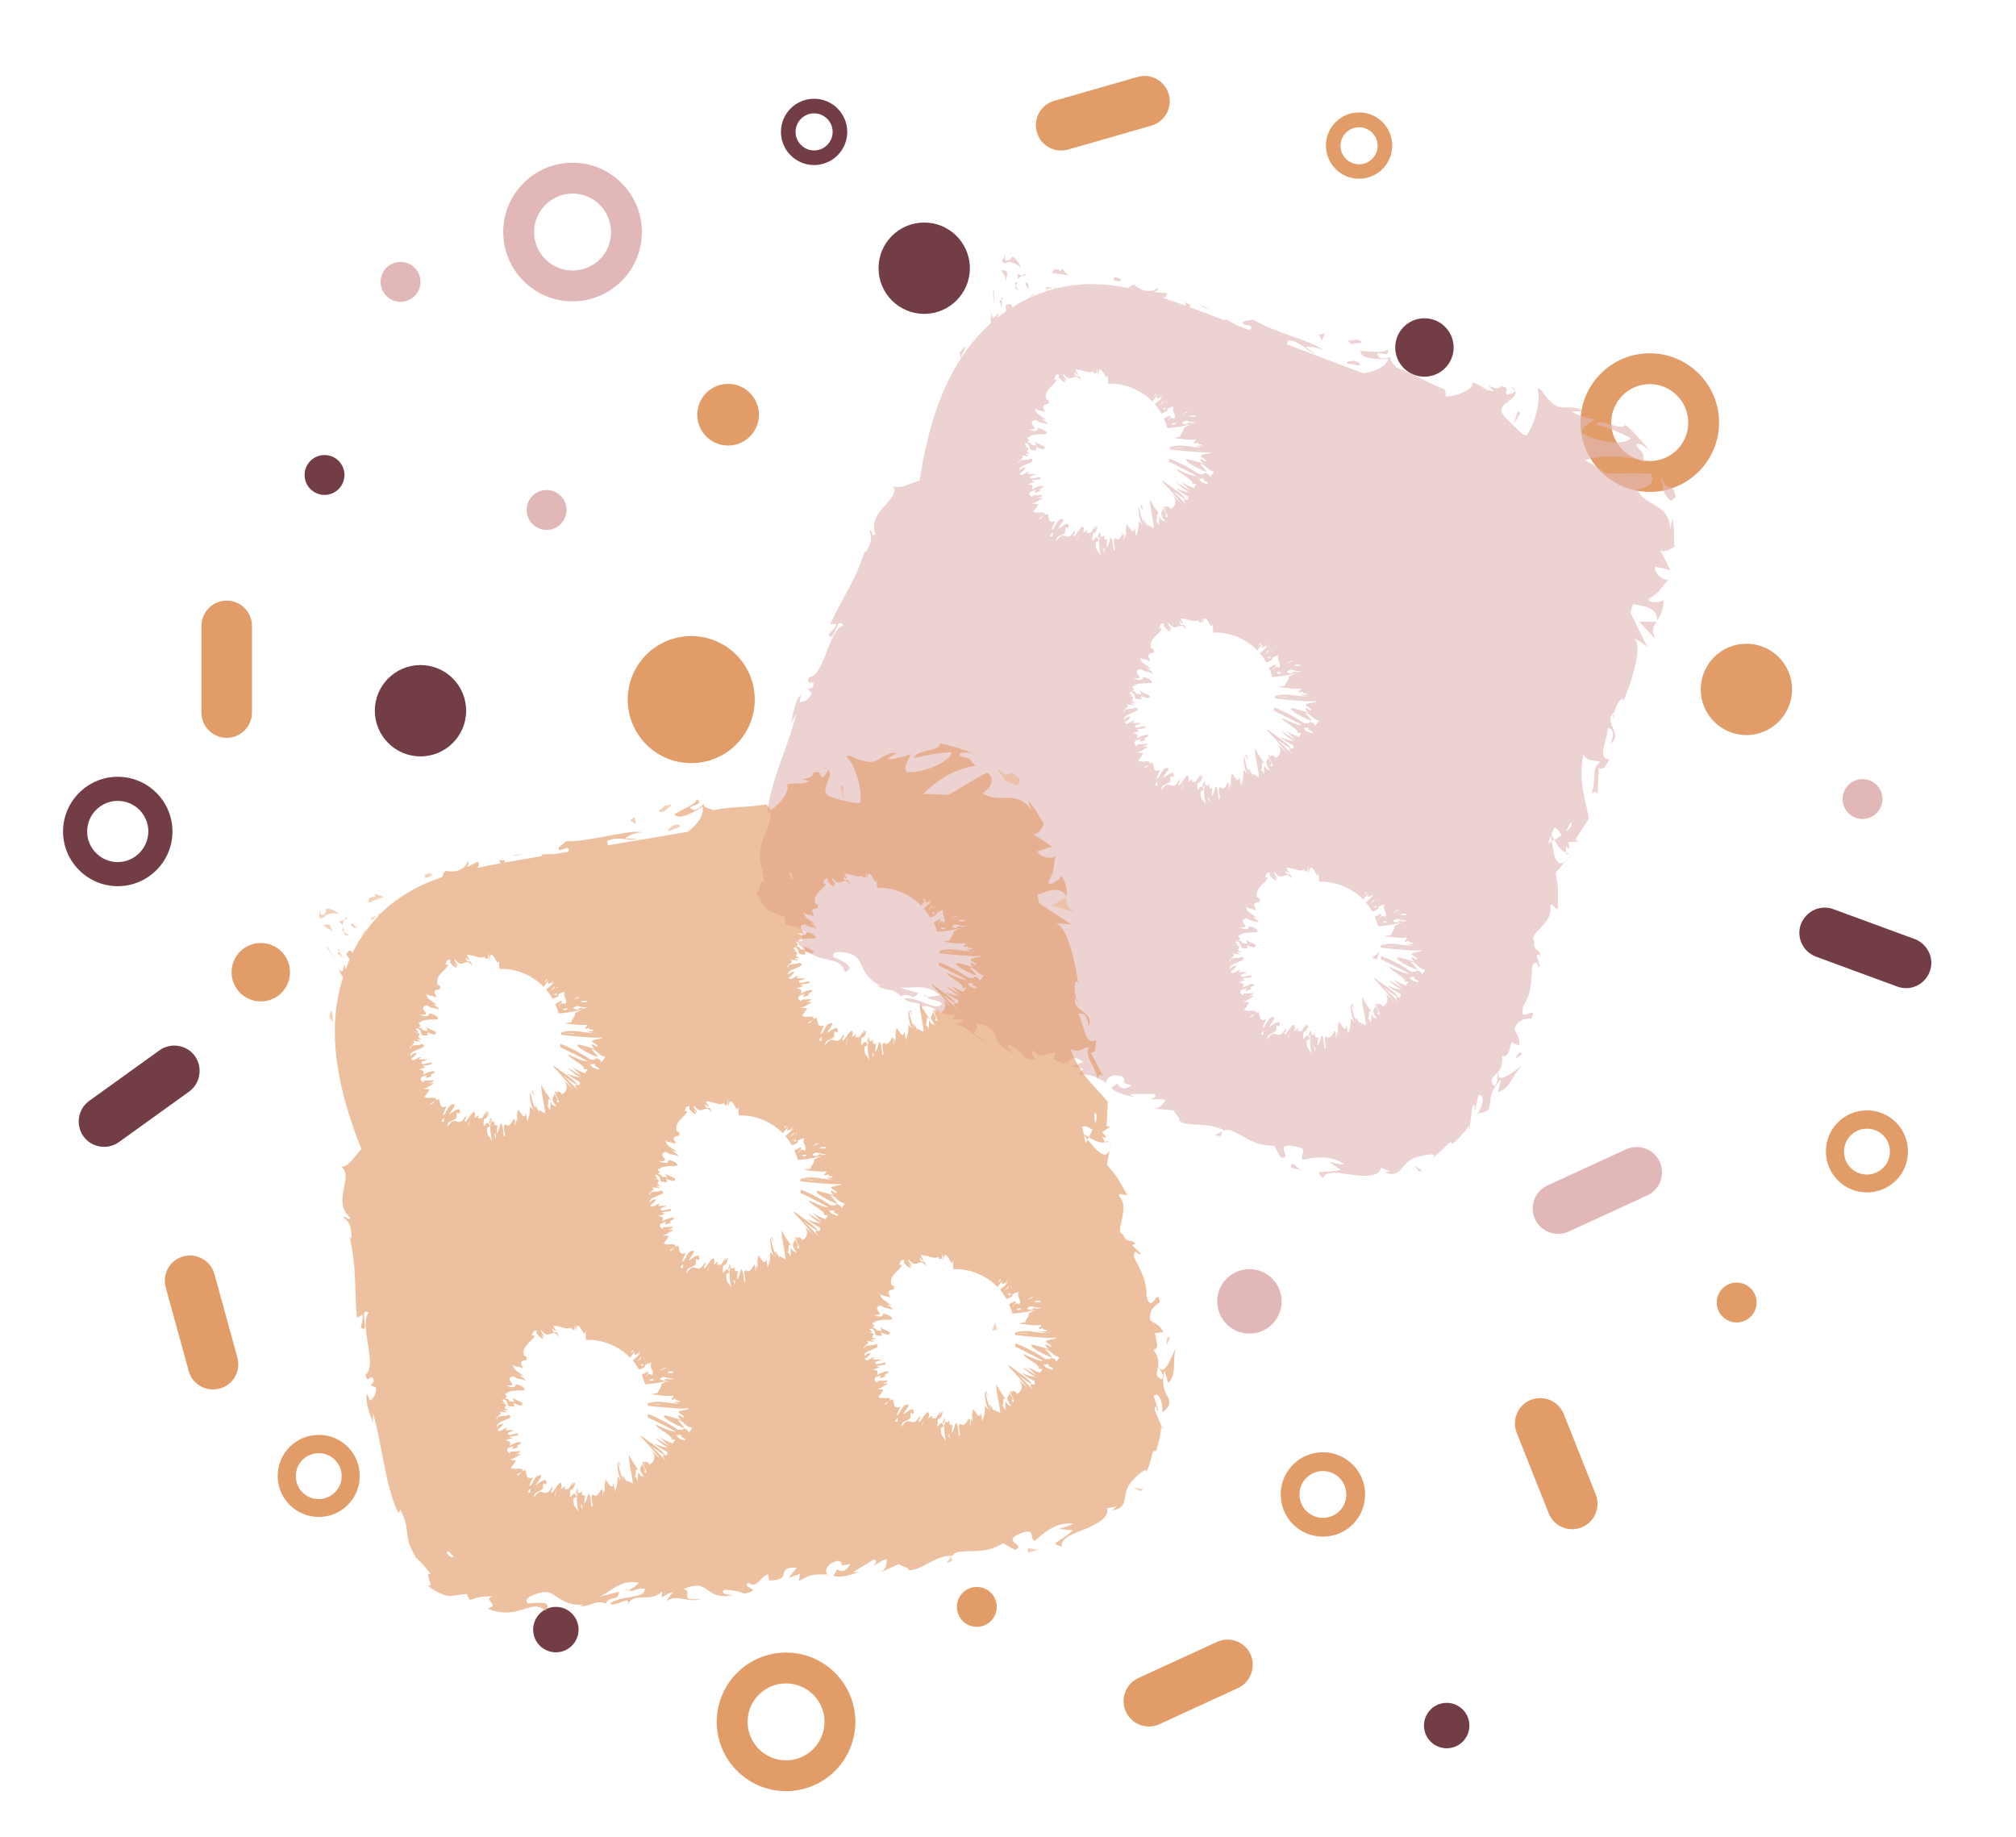 <?xml version="1.0" encoding="utf-8"?>
<!-- Generator: Adobe Illustrator 28.1.0, SVG Export Plug-In . SVG Version: 6.00 Build 0)  -->
<svg version="1.1" id="Capa_1" xmlns="http://www.w3.org/2000/svg" xmlns:xlink="http://www.w3.org/1999/xlink" x="0px" y="0px"
	 viewBox="0 0 869.7 792.6" style="enable-background:new 0 0 869.7 792.6;" xml:space="preserve">
<style type="text/css">
	.st0{opacity:0.63;}
	.st1{fill:#E2B7B7;}
	.st2{fill:#E29C68;}
	.st3{fill:#733D46;}
	.st4{fill:#EAB793;}
	.st5{fill:#E8AF86;}
	.st6{fill:#E5A678;}
</style>
<g>
	<g>
		<circle class="st3" cx="181.4" cy="306.6" r="19.7"/>
		<path class="st2" d="M339.1,712.9c-16.5,0-29.9,13.4-29.9,29.9c0,16.5,13.4,29.9,29.9,29.9c16.5,0,29.9-13.4,29.9-29.9
			C369,726.3,355.6,712.9,339.1,712.9z M339.1,759.4c-9.2,0-16.6-7.5-16.6-16.6c0-9.2,7.5-16.6,16.6-16.6c9.2,0,16.6,7.5,16.6,16.6
			C355.7,751.9,348.3,759.4,339.1,759.4z"/>
		<path class="st2" d="M534.1,728.2l-33.9,15.6c-5.5,2.5-12,0.1-14.5-5.4l0,0c-2.5-5.5-0.1-12,5.4-14.5l33.9-15.6
			c5.5-2.5,12-0.1,14.5,5.4l0,0C541.9,719.2,539.5,725.7,534.1,728.2z"/>
		<path class="st3" d="M818.5,425.6l-35.1-12.9c-5.6-2.1-8.6-8.4-6.5-14l0,0c2.1-5.6,8.4-8.6,14-6.5l35.1,12.9
			c5.6,2.1,8.6,8.4,6.5,14v0C830.4,424.8,824.1,427.7,818.5,425.6z"/>
		<circle class="st2" cx="753.4" cy="297.4" r="19.7"/>
		<circle class="st2" cx="112.5" cy="419.4" r="12.6"/>
		<circle class="st3" cx="614.5" cy="149.9" r="12.6"/>
		<path class="st2" d="M86.9,307.4v-37.4c0-6,4.9-10.9,10.9-10.9h0c6,0,10.9,4.9,10.9,10.9v37.4c0,6-4.9,10.9-10.9,10.9h0
			C91.8,318.3,86.9,313.4,86.9,307.4z"/>
		<path class="st2" d="M496.7,54.2l-35.9,10.3c-5.8,1.7-11.9-1.7-13.5-7.5v0c-1.7-5.8,1.7-11.9,7.5-13.5l35.9-10.3
			c5.8-1.7,11.9,1.7,13.5,7.5l0,0C505.9,46.4,502.5,52.5,496.7,54.2z"/>
		<path class="st2" d="M137.5,619c-9.8,0-17.7,7.9-17.7,17.7s7.9,17.7,17.7,17.7c9.8,0,17.7-7.9,17.7-17.7S147.3,619,137.5,619z
			 M137.5,646.7c-5.5,0-9.9-4.4-9.9-9.9s4.4-9.9,9.9-9.9c5.5,0,9.9,4.4,9.9,9.9S142.9,646.7,137.5,646.7z"/>
		<path class="st2" d="M711.7,152.4c-16.5,0-29.9,13.4-29.9,29.9c0,16.5,13.4,29.9,29.9,29.9c16.5,0,29.9-13.4,29.9-29.9
			C741.6,165.8,728.2,152.4,711.7,152.4z M711.7,198.9c-9.2,0-16.6-7.5-16.6-16.6c0-9.2,7.5-16.6,16.6-16.6
			c9.2,0,16.6,7.5,16.6,16.6C728.4,191.4,720.9,198.9,711.7,198.9z"/>
		<path class="st3" d="M351.2,42.6c-7.9,0-14.3,6.4-14.3,14.3c0,7.9,6.4,14.3,14.3,14.3c7.9,0,14.3-6.4,14.3-14.3
			C365.5,49,359.1,42.6,351.2,42.6z M351.2,64.9c-4.4,0-8-3.6-8-8c0-4.4,3.6-8,8-8c4.4,0,8,3.6,8,8
			C359.2,61.3,355.6,64.9,351.2,64.9z"/>
		<path class="st2" d="M92.5,549.6l9.9,36c1.6,5.8-1.8,11.9-7.6,13.4l0,0c-5.8,1.6-11.9-1.8-13.4-7.6l-9.9-36
			c-1.6-5.8,1.8-11.9,7.6-13.4l0,0C84.8,540.4,90.9,543.8,92.5,549.6z"/>
		<circle class="st3" cx="239.8" cy="703" r="9.8"/>
		<circle class="st2" cx="749.2" cy="561.9" r="8.6"/>
		<path class="st2" d="M805.4,479c-9.8,0-17.7,7.9-17.7,17.7c0,9.8,7.9,17.7,17.7,17.7s17.7-7.9,17.7-17.7
			C823.1,487,815.2,479,805.4,479z M805.4,506.7c-5.5,0-9.9-4.4-9.9-9.9c0-5.5,4.4-9.9,9.9-9.9s9.9,4.4,9.9,9.9
			C815.3,502.2,810.9,506.7,805.4,506.7z"/>
		<circle class="st3" cx="624.1" cy="744.4" r="9.8"/>
		<path class="st2" d="M586.3,48.5c-7.9,0-14.3,6.4-14.3,14.3c0,7.9,6.4,14.3,14.3,14.3c7.9,0,14.3-6.4,14.3-14.3
			C600.6,54.9,594.2,48.5,586.3,48.5z M586.3,70.9c-4.4,0-8-3.6-8-8c0-4.4,3.6-8,8-8c4.4,0,8,3.6,8,8
			C594.3,67.3,590.7,70.9,586.3,70.9z"/>
		<path class="st3" d="M50.8,335.1c-13,0-23.6,10.6-23.6,23.6c0,13,10.6,23.6,23.6,23.6c13,0,23.6-10.6,23.6-23.6
			C74.4,345.7,63.8,335.1,50.8,335.1z M50.8,371.9c-7.3,0-13.2-5.9-13.2-13.2c0-7.3,5.9-13.2,13.2-13.2c7.3,0,13.2,5.9,13.2,13.2
			C63.9,366,58,371.9,50.8,371.9z"/>
		<path class="st3" d="M81.6,470.9l-30.3,21.8c-4.9,3.5-11.8,2.4-15.3-2.5h0c-3.5-4.9-2.4-11.8,2.5-15.3l30.3-21.8
			c4.9-3.5,11.8-2.4,15.3,2.5l0,0C87.6,460.5,86.4,467.4,81.6,470.9z"/>
		<circle class="st1" cx="172.8" cy="121.6" r="8.6"/>
		<circle class="st3" cx="398.7" cy="115.7" r="19.7"/>
		<circle class="st2" cx="298.2" cy="301.8" r="27.4"/>
		<circle class="st2" cx="314.1" cy="178.9" r="13.3"/>
		<circle class="st1" cx="235.8" cy="220" r="8.6"/>
		<circle class="st1" cx="539" cy="561.4" r="13.9"/>
		<circle class="st1" cx="803.5" cy="344.7" r="8.6"/>
		<path class="st2" d="M570.7,626.5c-10.1,0-18.2,8.1-18.2,18.2c0,10.1,8.1,18.2,18.2,18.2c10.1,0,18.2-8.1,18.2-18.2
			C588.9,634.6,580.7,626.5,570.7,626.5z M570.7,654.8c-5.6,0-10.1-4.5-10.1-10.1s4.5-10.1,10.1-10.1c5.6,0,10.1,4.5,10.1,10.1
			S576.3,654.8,570.7,654.8z"/>
		<path class="st1" d="M247,70.2c-16.5,0-29.9,13.4-29.9,29.9c0,16.5,13.4,29.9,29.9,29.9c16.5,0,29.9-13.4,29.9-29.9
			C276.9,83.6,263.5,70.2,247,70.2z M247,116.7c-9.2,0-16.6-7.5-16.6-16.6c0-9.2,7.5-16.6,16.6-16.6c9.2,0,16.6,7.5,16.6,16.6
			C263.7,109.3,256.2,116.7,247,116.7z"/>
		<path class="st2" d="M668.1,652.8l-13.8-34.7c-2.2-5.6,0.5-12,6.1-14.2l0,0c5.6-2.2,12,0.5,14.2,6.1l13.8,34.7
			c2.2,5.6-0.5,12-6.1,14.2l0,0C676.7,661.2,670.3,658.4,668.1,652.8z"/>
		<path class="st1" d="M710.6,515.7l-33.9,15.6c-5.5,2.5-12,0.1-14.5-5.4h0c-2.5-5.5-0.1-12,5.4-14.5l33.9-15.6
			c5.5-2.5,12-0.1,14.5,5.4v0C718.5,506.7,716.1,513.2,710.6,515.7z"/>
		<circle class="st3" cx="140" cy="204.9" r="8.6"/>
		<circle class="st2" cx="421.4" cy="693.2" r="8.6"/>
	</g>
</g>
<g>
	<g class="st0">
		<path class="st1" d="M432.2,128l0,1.6C432.6,129.4,432.9,129.1,432.2,128z"/>
		<path class="st1" d="M432.2,133.1l0-3.5c-0.8,0.1-2-0.3-0.1,1.5C431.1,130.4,431.9,131.4,432.2,133.1z"/>
		<path class="st1" d="M416,149.6L414,152l0.6,2.7C414.3,153.3,417.2,149.8,416,149.6z"/>
		<path class="st1" d="M437.9,124.5c0,0,0.1,0,0.1,0c0.6,0.3,1.3,0.6,1.7,1.8c-0.2-0.8-1-2.1-1.5-3c-0.2,0.3-0.2,0.8-0.3,1.1
			L437.9,124.5z"/>
		<path class="st1" d="M438.2,123.3c0.2-0.6,0.5-1.2,1-1.8C437.7,121.6,437.8,122.5,438.2,123.3z"/>
		<path class="st1" d="M428.8,124.7c-0.1,0.3-0.3,0.6-0.4,1c0.1,2.1,0.4,4.2,0.7,6.4C428.9,129.5,428.8,127.1,428.8,124.7z"/>
		<path class="st1" d="M444,124.6l-0.7-2.5c-0.3-0.1-0.7-0.1-1-0.2C442.4,122.4,442.6,123.7,444,124.6z"/>
		<path class="st1" d="M445.7,122.6c-0.3-0.1-1.1-0.3-2.5-0.7l0,0.1C444.5,122.2,445.4,122.5,445.7,122.6z"/>
		<path class="st1" d="M442,121.8c0.1,0,0.2,0,0.2,0C442.2,121.6,442.2,121.5,442,121.8z"/>
		<path class="st1" d="M433.9,121.4c0-1.1,0.6-2.4,0.6-3.4c0-0.5-0.1-0.9-0.7-1.2c-0.3-0.2-0.8-0.3-1.6-0.3c0,1.1,0.5,1.5,1,2.1
			C433.7,119.3,433.9,120,433.9,121.4z"/>
		<path class="st1" d="M439,120.6c0.5-0.7,1.3-1.3,2-1.8c-0.7-0.2-1.5-0.4-2.3-0.4C438.9,119,439.4,119.8,439,120.6z"/>
		<path class="st1" d="M442.5,118.1c-0.5,0.2-1.1,0.4-1.4,0.7c0.2,0.1,0.6,0.1,1,0.2L442.5,118.1z"/>
		<path class="st1" d="M450.7,124c0.1,0,0.3,0,0.4,0C450.9,123.8,450.8,123.6,450.7,124z"/>
		<path class="st1" d="M451.5,124.8c-0.1,0-0.2,0-0.3,0C451.6,125.5,451.6,125.2,451.5,124.8z"/>
		<path class="st1" d="M451.1,124c0.2,0.2,0.3,0.5,0.3,0.8c0.9-0.1,1.8-0.4,2.7-0.7C453,124,452,123.9,451.1,124z"/>
		<path class="st1" d="M433.2,110.1c0.3,0.1,0.4,0.3,0.4,0.4C434,110.1,434.2,109.9,433.2,110.1z"/>
		<path class="st1" d="M440.4,115.7c0.1,0.2,0.1,0.3,0.2,0.5C440.7,116.2,440.6,116,440.4,115.7z"/>
		<path class="st1" d="M434.4,113.5l0.3-0.5c1.5-0.1,3.2,0.6,4.4,1.4c0.7,0.5,1.1,1,1.4,1.3c-0.7-1.9-1.4-3.4-3.7-5
			c-0.5,0.4-0.7,1.4-2.4,1.7c-1.7-0.2-0.4-1.1-0.8-1.8c-0.4,0.5-1.2,1.3-1.3,1.9C432.3,113.1,432.7,113.5,434.4,113.5z"/>
		<path class="st1" d="M458,115.7l-0.2,1.2c-3.6-1.8-3.3,0-4,0.8c2.2,0.3,4.6,0.7,7,1.1L458,115.7z"/>
		<path class="st1" d="M617.7,499.6c-0.8,0.6-1.6,1.2-2.5,1.8C616.4,500.6,617.2,500,617.7,499.6z"/>
		<path class="st1" d="M634.3,486.7l-0.5-1.1C633.7,486.8,633.8,487.3,634.3,486.7z"/>
		<path class="st1" d="M678.1,368.5l-2.8,3.2C676,371.1,677,370.1,678.1,368.5z"/>
		<path class="st1" d="M527.3,488.1l-3.1,1.5C527.8,490.9,526.6,489.2,527.3,488.1z"/>
		<path class="st1" d="M345.6,299.4c0.2-0.2,0.3-0.4,0.5-0.5C345.8,298.7,345.7,298.9,345.6,299.4z"/>
		<path class="st1" d="M622.9,167.9c0.1,0,0.1,0,0.2,0.1C622.7,167.3,622.8,167.5,622.9,167.9z"/>
		<path class="st1" d="M399.9,429.8c-0.1-0.1-0.2-0.2-0.3-0.4C397.4,429.6,398.2,429.8,399.9,429.8z"/>
		<path class="st1" d="M714.8,268.3c0-0.1,0-0.2,0-0.3c-0.1,0.1-0.1,0.2-0.2,0.3L714.8,268.3z"/>
		<path class="st1" d="M714.1,275.6c-1.8-3.8-0.9-5.3,0.5-7.3l-7.4-0.1L714.1,275.6z"/>
		<path class="st1" d="M677.1,367.8c-0.6,0.2-1.1,0.2-1.6,0.1C675.7,368.6,676.2,368.8,677.1,367.8z"/>
		<path class="st1" d="M527.9,487.8c-0.1,0-0.1-0.1-0.2-0.1c-0.2,0.1-0.3,0.2-0.4,0.4L527.9,487.8z"/>
		<path class="st1" d="M651.4,166.4c1.2,0.8,1.7,1.5,2,2.2C653.7,168,653.3,167.3,651.4,166.4z"/>
		<path class="st1" d="M482.5,119.9c-0.7,0.1-1.3-0.4-1.9-0.3l-0.2,1.2C482.9,121.7,484.9,121.3,482.5,119.9z"/>
		<polygon class="st1" points="522,133.7 517.8,131.4 518.9,132.4 		"/>
		<path class="st1" d="M586.3,157.7c0.8-0.7-0.3-1.8-2.3-2c-1.4,0.2-3.3,0-2.9,1.1L586.3,157.7z"/>
		<path class="st1" d="M570.2,147.1l1.3-3.2l-2.8,0.5C569.9,145.4,569.8,146,570.2,147.1z"/>
		<path class="st1" d="M583.3,148.5c0.8-0.7,8-0.2,1.7-2.1C584.3,147.2,579.1,146.2,583.3,148.5z"/>
		<polygon class="st1" points="655.9,178 654.7,177.6 653,183.1 		"/>
		<path class="st1" d="M722.9,214.3c-0.9-4.2-2-4.3-2.9-4.3c-1,0-1.7,0.1-2.7-3.5c-1-0.5-0.6,1-0.2,2.4c0.4,1.4,0.7,2.9-0.2,2.3
			C720.1,214.9,720,217.8,722.9,214.3z"/>
		<path class="st1" d="M716.9,211.2c-0.5-0.6-1.1-1.2-1.8-1.7C716,210.5,716.5,210.9,716.9,211.2z"/>
		<path class="st1" d="M625.8,494c-0.4,0.3-0.7,0.7-1.1,1C625.2,494.6,625.5,494.3,625.8,494z"/>
		<path class="st1" d="M537.8,325.5c-0.2,0.1-0.4,0.3-0.6,0.4c0,0,0,0,0,0c0.4,0.6,0.8,1.3,1.2,1.9C538.2,327,538,326.3,537.8,325.5
			z"/>
		<path class="st1" d="M492.5,218c-0.2,0.1-0.4,0.3-0.6,0.4c0,0,0,0,0,0c0.4,0.6,0.8,1.3,1.2,1.9C493,219.6,492.8,218.8,492.5,218z"
			/>
		<path class="st1" d="M722.2,231.1c0-1.4-0.1-2.9-0.2-4.2c-0.2-1.3-0.4-2.5-0.6-3.2c-0.3,1.6-0.5,3.1-0.9,4.6c0-2.9-0.9-5-2-6.6
			c-1.1-1.6-2.6-2.6-4.1-3.5c-1.5-0.9-3-1.7-4.5-2.7c-1.4-1.1-2.7-2.4-3.8-4.5c0.9,0.1,2.9-0.2,4.6-1.2c1.7-1,2.9-2.7,1.6-5.4
			c-2.1-0.2-6.9-0.3-11.8-0.2c-2.7,0-5.4,0.1-7.8,0c-2.8-2.1-5.8-4-8.9-5.7c2.8-0.8,6.5-1.5,10.5-1.6c5.5-0.2,11.5,0.8,15.3,2.5
			c-1.7-4.1,1-2.4-3.6-6.9c-0.2-1.4,0.9-1.3,2.2-0.6c1.3,0.7,2.9,2,3.6,2.7c-3.2-4.2-6.8-8-10.6-11.4c-0.9,1.7-3.7,0.7-6.5-0.1
			c-2.8-0.8-5.5-1.5-6.1,0c4.9,1.4,10,3.3,14.9,5.9c-1,1.6-4.5,2.1-8.5,1.7c-4-0.4-8.5-1.5-12.3-3.9c-0.7-1.2,0.5-2.5,1.9-3.6
			c1.4-1.1,3.1-2,3.3-2.6c-0.9,0.2-3.2-0.3-5.3-1c-2.1-0.7-4.1-1.5-4.3-2.1c1.5,0,3-0.1,4.5-0.1c-2.1-1.8-4.6-1.6-7.1-1.6
			c-2.5,0-4.9-0.2-7.1-3c-1.9-1-4.2-6.7-5.3-4.7c1.7,5-1.9,16.7-4.9,19.8c-0.5-0.2-1-0.4-1.5-0.6c-2.3-2.1-7.7-6.9-8.9-9.1
			c-2-4.3,7.3-6,5.6-9.6c-0.4,0.9-2.6,1.5-3.4,1.7c-1.7-1.5,1.9-2.7-2.6-3.8c-2,3.4-8.7-3.3-3.1,2.3c-4.6-0.4-4.3-2.3-9.3-3.8
			c0.8,2.9-7.2,6.4-11.8,6c0.6-0.8,0-2.4-0.3-3.1c-8.6-3.3-12.7-6.5-20.8-9.4c-0.4-1.1-4-3.5-1.8-4.5c-1.4,0.2-2.9,1.1-5.4,0.3
			c-3.8-4.8,5.7,1.4,3.3-3.6c-1,2-7.5,0.7-11.5,0.8c0,3.6,8,3.4,12,3.4c-1.1,3.2-5.3,5.4-10.9,6.1c-10.3-3.9-20.6-7.8-30.9-11.7
			c-0.7-0.3-1.4-0.5-2.1-0.8c0.4-0.6,0.8-1.2,0.7-1.8c5.9,0.8,7.8,4.7,11.6,5.9l-4.1-2.9c2.1-0.3,6,0.2,7.7,1.7
			c-2.6-3.8-21.2-7.8-30.2-13.5c-2.1,0.4-5.4,0.3-4.4,2l3.2,0.7c0.6,1,0.2,1.5-0.6,1.8c-2-0.8-4-1.6-6.1-2.4c0,0,0.1,0,0.1-0.1
			l-4.2-2.3c-0.1,0.3-0.3,0.4-0.7,0.5c-5-2-10.1-3.9-15.1-5.7l0.9-0.6l-2.4-1.4l0.1,1.5c-3.2-1.2-6.4-2.3-9.6-3.3
			c0.9-0.5,1.6-1.1,1.6-2.2l-5.3-0.3c0.1-0.6,2.2-1,1-2c-1,2-6.4,2.3-9.8-1.3c-1.2,0.1-2.1,0.6-2.6,1.5c-10.3-2.2-20.6-2.4-30.6,0
			c-0.7-0.1-1.4,0.1-2.1,0.2c0.2,0,0.4,0.1,0.6,0.1c-3.6,1-7.2,2.3-10.7,4c0.9-0.7,1.9-1.3,3-1.9l-1.6,0.6c-0.6,0.5-1.2,0.9-1.7,1.4
			c-0.9,0.5-1.9,0.9-2.8,1.4c-1.5,0.8-2.9,1.7-4.3,2.6c0-0.9-0.2-1.3-0.6-1.5c-0.5-0.2-1.2,0-2.2,0.5l0.2,2.6
			c-1.3,0.9-2.6,1.9-3.8,2.9c0.2-0.7,0.5-1.4,0.6-2.3c-1.4,1.5-2.7,4-3,0.1c-0.5,2.1-0.5,3.6-0.3,4.4c-19.1,17.1-26.9,42.4-30.8,68
			c-3.6,0.8-8.2,3.8-11.3,2.3c2.7,6.5-11.3,10.5-7.8,20.8c-1.7,1.4-1.1-2.1-2.6-1.6c1.4,2.8,1,5.4-1.7,9.6l-0.3-0.7
			c-4.1,13-8.3,17.6-14.9,31.5l2.9-0.2c-1.5,3-2.5,3.3-3.6,4.5c2.5,4.9,3.4-8.6,6.4-3.8c-6.6,2.2-8,21.7-14.8,22.4
			c-1.8,4.7,3.4-0.3,1.6,4.4l-2,0.7l1.6,1.9c-1.5,3-4,3.8-5.3,3.5c0.4-0.7,0.4-2.3,0.6-3.1c-3.1,3.1-3.5,10.5-4.4,12.4l2.4-3.9
			c-1.6,6.7-4.4,13.9-6.9,21c-2.5,7.2-4.9,14.1-5.5,21.6l1.5-0.6c-0.6,5.5-1.4,7.5-2.5,9.7c-0.9,2.2-2.4,4.6-2.3,11.3l-0.3-0.5
			c1,2.8,1.7,6.3,2.2,10.1c-1-1.6-1.5,0.1-1.9,1.8c-0.4,1.7-0.7,3.5-2.1,1.1c1.5,3.7,2.8,5.8,3.8,7.1c1,1.3,1.6,1.8,2.3,2.2
			c0.6,0.3,1.3,0.5,2.3,0.9c0.9,0.4,2.3,1,4.7,2c-0.1,1-0.2,1.9-0.2,2.9c1.7,0.5,2.8,0.5,4.1,1c1.3,0.4,2.7,1.2,5.4,2.7
			c-2.5-0.7-2.3,0.4-2,1.7c0.3,1.2,0.5,2.6-2.7,1.7c2.2,3.1,4.7,4.9,7,6c2.3,1.2,4.5,1.7,6.4,2.1c3.8,0.8,6.6,1.4,7.7,5.5
			c3.6-1.5,1.6-3.3-0.9-4.6c-2.5-1.4-5.6-2.4-3.9-2.3c-0.8-1.4,0.7-1.9,2.8-1.8c2.1,0.1,4.7,0.7,6.2,1.7c3.4,1.6,2.8,9.3,11.6,13
			c-0.9-0.4-1.1,0-1.9-0.4c2.7,2.7,7.1,0.9,10.2,4.8c3.6-2.2,5.1,2.4,7.5-1.4l-8.4-2.5c5,0.9,11.2-2.1,17.7,3.3
			c-0.9,0.6-3.6,0.7-5.4,0.7c1.7,2.1,4.5,1,6.3,3.1c-2.4,3.8-10.1-3.2-16.2-2.2c1.6,2.7,10.4,1,6.1,4.3c5.9-4.1,8.3,4.3,16,2.5
			l-1.4,2.3c1.1,0,3.5-0.4,5.2,0.4l-4.4,1.9c5.9-0.7,8.3,6.2,13.5,6.6c-9.7-3.9-1-3.8-4.3-7.3c12.9,1.5,4.6,8.9,17.2,13.1
			c-2.1-1-4.9-3.9-2.1-3.9c2.3,1.5,5.3,3.8,6.4,5.7c9.1,3-0.4-3.1,4-3.1c1.8,4.2,4.8,0.5,9.1,1l-1,2.5c9.5,5.6,4.7-4.2,13,1.3
			l-5.2,2l5.1,0.9l-2.1,2.5c6-0.1,7.4,1,12.2,3.7c-0.5-2.2,2.4-4.3,6.9-2.7c2.5,2.6-2.6,1.8,3.9,3.8c-2,1.1-4.4,2.4-6.2-0.9
			c-0.6,0.7-2,1.1-2.6,1.8c2.7,3,8.2,3.5,10.5,4.3c-0.9-0.4-1.9-1-2.3-1.5l10.5-0.1c1.1,1.5-0.3,1.8-1.7,2.2c2,0.4,3.7-0.3,6.5,0.5
			c-1.5,1.8-2.1,4-6.3,3.5l9.7,0.9c0.3,1.1,3.7,4.1,2.2,4.5c4.5,3,13.5,0.3,19.5,4.2c0.5-0.3,1.3-0.4,2.8-0.2c6,2.6,10.6,7,18.8,6.7
			l2.9,5.1c6,1.1-4-6.6,6-4.8c3.6,0.5,3.9,1.5,3.7,2.6c-0.3,1.1-1.2,2.3-0.1,3.2c2.1-0.4,5-1,8.1-1c3.1,0,6.5,0.7,9.7,3
			c-2.5,0.2-4.3-0.8-6.5-1.1c1.6,1.2,3.2,2.3,4.9,3.4c-7.6,2-11.9-0.7-7.6,3.7c1.4-3.6,6.6-2.3,12.4-1.5c5.7,0.8,12.2,0.9,12.6-3
			c1.4,0.5,2.7,1.1,4.2,1.5c-1.3,0-1.4,0.4-2.6,0.4c2,0.9,3.6,0.9,4.7,0.5c1.1-0.4,1.9-1.3,2.8-2.3c0.8-1,1.7-2,2.9-3
			c1.3-1,3-1.7,5.6-2.3c1.9-0.3,3.5-0.7,4.5-0.6c1,0.1,1.2,0.5,0.2,1.5c1.3-0.9,2.4-1.9,3.5-2.9c1.1-1,2.2-2.1,3.2-3.2
			c1.1-0.7,1.6-0.7,1.7-0.3c0.1,0.2-0.1,0.5-0.3,0.8c3.1-2.6,5.7-5.5,7.9-8.5l0.1,0.2c0.3-2.2,0.9-6.3,1.1-8.2
			c2.4-1.9,0,1.6,1.1,1.5c0.6-2.1,1.1-4.2,1.4-6.3c2.8-1.3,2.4,4.1-0.3,7.8c4.9-0.6,5.2-2.2,5.4-4.6c0.2-2.4,0.4-5.6,4.7-10.2
			c-0.4,1.8-0.8,3.7-1.3,5.6c5.5-1.8,5.7-6.7,10.2-11.3c-1.7,0.8-10.6,9.1-10.2,2.6c1.2-1.4,2.2-3.5,1.8-7c2.6,0.9,3-2.2,4.1-5.9
			l3.3,1.5c0.4-4.2-1.4-4.6-2.1-7.4c1.9-4.2,4.8-4.2,7.4-4.4c3-6.8-5.9,3.3-3.6-5.2c3.4-5.3,3.5-9.9,3.9-17.5
			c2.6-3.6,1.8,1.4,3.3,0.3l-1.4-4.6c0.4-0.9,1.1-0.3,1.5,0c0-3.4-3.3-1.5-2.5-6.5c-3.2-2.6,8.9-7.8,6.8-15.2
			c1.5-1.1,1.8,1.4,3.3,1.5c0.1-9.1,0.5-7.6-0.9-15.6l4.2-4.9c-4,3.2-5.1-3.1-5.9-8.7c-0.5,0.3-1.1,0.6-1.5,0.9
			c0.4-1.1,0.8-2.2,1.2-3.3c0.1,0.8,0.2,1.6,0.4,2.4c0.3-0.2,0.7-0.4,1-0.6c-0.4-0.8-0.8-1.5-1.2-2.2c0.4-1,0.7-2,1.1-3
			c1.3-0.1,2.3,1.5,3.2,3.3c-1,0.7-2,1.3-3,1.9c1.4,2.6,3,5.1,5.1,5.4c-0.2-0.6-0.2-1.7,0-2.8c0.4,0.7,0.8,1.2,1.2,1.1
			c0.4-0.1,0-1.2-0.4-2.7l4.4-0.3l-1.3-0.9l5.8-8.9c-1.3-8.3-4.7-16.3-2.3-27.9c1.8,3.7,4.3,2.2,7.5,3.5c-4.5,1.8-1.6,9.1-4.4,14.5
			c1.4-2.8,2.8-1.6,3-0.7l0.5-11.3c2.6,1.2,2.8-1.4,4.8-3.7c-6,0.1-0.8-8.9-0.9-13.6c1.9,0.4,3.3,2,1.1,6.9c6-4.2-3.6-9.4,1.7-13.7
			c-0.4,1.3-0.9,1.8-0.2,2.6c-0.5-3.4,3.2-10.1,4.2-7.8l-0.4,1.2c3.6-8,9-24.9,5-27.8c0.6,0.1,5,3,5.7,3.8c-2.5-5-4.9-10-7.4-15
			c0.4-1.2,0.8-2.4,1.2-3.6c4.5,0.9,10.6,1.3,10.4,7.1c1.2-1.8,2.8-4.1,2.8-9c-1,1.3-6.8,1.7-6.5-0.3c3-1.9,3.9-2.7,4.7-3.7
			c0.8-1,1.6-2.1,4.3-5.2c-1.4,2.1-7-1.9-6.2-5.2c0.8,0.7,6.3,0.8,6.7,2.3c-1.4-3.4-3-6.6-4.8-9.6c1.3,1.7,5.2,0.3,6.9-1.8
			C722.1,236,722.2,233.8,722.2,231.1z M340.5,376.3c0.4,0,0.7,0,1,0c0.2,1.1,0.5,2.1,0.8,3.2C341.4,379.4,340.6,378.5,340.5,376.3z
			 M606.7,394.1c0.6,1.1-1.5,0.4-2.5,0.7C604.6,393.7,605.7,394.3,606.7,394.1z M602.4,392.7l1.4-0.2l-3.2,1.4
			C601.4,393.4,602,393.1,602.4,392.7z M597.2,398.2c-0.3-0.1-0.7-0.3-1-0.4c0.8-0.4,1.3-0.3,2-0.4
			C598.7,397.6,598.2,397.9,597.2,398.2z M594.3,387.9l-0.1,1l-0.2-0.5L594.3,387.9z M593.8,390.6c-0.1,0.3-0.1,0.7-0.2,1
			c-0.7,0.5-0.4-0.2-0.6-0.5c-0.4,0.1-0.6,0-0.7-0.1c0.4-0.2,0.6-0.1,0.7,0.1C593.2,391,593.4,390.9,593.8,390.6z M592.9,388.5
			l-1.8,1.4l1.9-2.1L592.9,388.5z M589.3,384.9c0.3-0.2,0.2,0.1,0.4-0.2c0,0.7-0.8,1.3-1.1,1.2L589.3,384.9z M560.9,286.6
			c0.6,1.1-1.5,0.4-2.5,0.7C558.9,286.2,560,286.8,560.9,286.6z M556.7,285.2l1.4-0.2l-3.2,1.4C555.7,285.9,556.3,285.6,556.7,285.2
			z M551.5,290.7c-0.3-0.1-0.7-0.3-1-0.4c0.8-0.4,1.3-0.3,2-0.4C553,290.1,552.5,290.5,551.5,290.7z M548.5,280.4l-0.1,1l-0.2-0.5
			L548.5,280.4z M548.1,283.1c-0.1,0.3-0.1,0.7-0.2,1c-0.7,0.5-0.4-0.2-0.6-0.5c-0.4,0.1-0.6,0-0.7-0.1c0.4-0.2,0.6-0.1,0.7,0.1
			C547.4,283.6,547.7,283.4,548.1,283.1z M547.2,281l-1.8,1.4l1.9-2.1L547.2,281z M543.6,277.5c0.3-0.2,0.2,0.1,0.4-0.2
			c0,0.7-0.8,1.3-1.1,1.2L543.6,277.5z M515.7,179.1c0.6,1.1-1.5,0.4-2.5,0.7C513.7,178.8,514.8,179.3,515.7,179.1z M511.5,177.7
			l1.4-0.2l-3.2,1.4C510.5,178.4,511.1,178.2,511.5,177.7z M506.3,183.2c-0.3-0.1-0.7-0.3-1-0.4c0.8-0.4,1.3-0.3,2-0.4
			C507.7,182.6,507.2,183,506.3,183.2z M503.3,173l-0.1,1l-0.2-0.5L503.3,173z M502.8,175.7c-0.1,0.3-0.1,0.7-0.2,1
			c-0.7,0.5-0.4-0.2-0.6-0.5c-0.4,0.1-0.6,0-0.7-0.1c0.4-0.2,0.6-0.1,0.7,0.1C502.2,176.1,502.5,176,502.8,175.7z M501.9,173.5
			l-1.8,1.4l1.9-2.1L501.9,173.5z M498.3,170c0.3-0.2,0.2,0.1,0.4-0.2c0,0.7-0.8,1.3-1.1,1.2L498.3,170z M454.2,231.4
			c-0.4-0.1-1,0-1.2-0.3C455,228.1,453.7,230.7,454.2,231.4c0.1,0,0.2,0.1,0.3,0.2C454.3,231.5,454.2,231.5,454.2,231.4z
			 M464.7,232.9l-0.2-0.1l1.1-3L464.7,232.9z M476.4,238.5l-0.5-2.1c0.4,0.2,0.6,0.3,0.7,1.3L476.4,238.5z M481.2,232.2
			c-0.9,0.3-0.8,1.8-0.5,3c0.2,1.3,0.6,2.4-0.3,2.1c-0.2-2.3-0.4-5.1-1.3-5.5c-0.6,1.6-0.7,3.4-1.8,4.4l0.4-3.6
			c-0.8,0.1-1.6,0.6-1.3-2c-0.8,1.4-1.3,1.1-1.5,0.5c-0.8,0.8-0.9,2.6-0.7,4.5c0.2,1.8,0.6,3.6,0.7,4.3c-1.1-2.8-2.3-1.5-2.2-5.9
			l1.3-0.7c-0.8-2.4-1.5-1.2-2.1-0.5c-0.6,0.8-1,1.1-0.5-2.7c0.7,0.5,2-1.2,2-3.2c-0.5,0.5-0.9,1-1.4,1.5c0.1-0.9,0.7-0.5,0.6-1.7
			c-0.5,0.7-1.6,2.3-2.2,3.4l-0.4,1c-0.1-0.1,0.1-0.5,0.4-1l0.1-0.2l-1.9,0c0.3-0.1,0.6-1,0.3-1.2c-0.6,0.5-1.2,0.9-1.9,1.3
			c0.7-0.7,0.7-1.9,0.4-2.6c-1-1.6-4.5,6.8-4.3,3c0.2,0.2,0.4-0.2,0.5-0.1l0-1.7c-1.7,3.4-2.8,3.1-3.9,2.7c-1.1-0.3-2.1-0.8-4.2,2.4
			c0.6-3.2,1-1.6,4-3.9c0-0.8,0.1-1.6,0.2-2.4c0.5,0,0.5,0.7,1.3,0.3c0.5-3.5-2.7-0.7-4.5,0.5c0.2-1.2,3.6-4.5,1.7-4.3
			c-1.3,0-2,1.1-2.7,2.3c-0.6,1.2-1.1,2.4-1.9,2.3c0.5-1.3,1.1-2.5,1.6-3.7c-1.6,0.7-2.3,0.2-2.6-0.6c-0.3-0.8-0.3-1.8-0.6-2.5
			c-0.4,0-0.9,0.2-1.2,0.4c0,0,0,0,0,0.1l-0.4,0.2c-0.9,0.8-1.5,2-2.2,1.3l2.2-1.3c0.1-0.1,0.2-0.2,0.4-0.3c0.1-1.2-1.2-1.1-2.5-1
			c-1.3,0.1-2.6,0.1-2.5-0.8c0.8-0.3,1.5-2.1,2.2-2.8c-1.1-0.1-2.2-0.2-3.3-0.4c1.4,0.3,3.2-1.1,5.1-2.2c-0.6-0.4-1.7,0.1-2.2-0.1
			c0.8-0.2,1.6-0.5,2.3-1.3c-1.4,0.1-2.9,0.2-4.3,0.2c-0.3,0.3-0.3,0.6-0.2,0.9c-0.3-0.5-2.2-0.9-0.9-2.5c0.8-0.3,1.7-0.5,2.5-0.8
			c-1.9,1.8,0.2,1.1,1.8,0.5c-1-1,0.3-0.6,1.4-1.9c-0.5-0.8-3.4,0.2-5,1.3c0.3-1.5,0.6-2-1.9-2.3l2.9-1l-1.3-0.6
			c1.3-0.2,2.5-0.4,3.8-0.6c1.3-2.5-5.1,1.6-4.2-1.2l2.6-0.9c-1.2-0.4-5.7,0.5-2.8-1c-1.8-0.4-3.3,2.5-4.4,0.6
			c1.3-0.7,2.1-1.7,2.5-2.4c-1.4-0.4-3,1.2-2.5,1.6c-1-1.5,1.2-2.5,3.1-3.2c1.9-0.8,3.5-1.3,1.7-2.4c-1.8,1.2-5.3-0.2-4.9,2.1
			c-0.9-0.4,0-1.2,0.8-1.8c0.7-0.6,1.3-1.2-0.2-1.7c1.2,0.2,2.3,0.3,3.5,0.4c0-0.4-1.2-0.7-1.7-0.9l2.7-0.1
			c-2.4-0.5-1.8-1.2-1.5-1.7c0.4-0.6,0.6-1-2.5-1.5c4.8,0.7-0.3-1,1.6-1.5c3.3,1.2-0.2,3.2,4.3,3.2c1.3-0.5-0.8-0.9,0.5-1.3
			c-0.6-0.3-0.8-0.5,0.2-0.1c-0.1,0-0.2,0.1-0.2,0.1c0.7,0.3,1.8,0.7,2.7,0.8c1.3-0.7,0.6-1.2-0.5-1.7c-1.1-0.5-2.6-1.1-3.2-1.6
			c0.3,0.6,0.6,1.1,0.9,1.7c-4.4-0.3-0.7-0.8-4.2-1.5c2.4-0.7-0.9-1.7,0.6-2.3c-0.1,0.2,0.4,0.3,0.3,0.4c0.2-2,7.4-1.2,7.6-1.7
			c0.7-0.4-1.4-2.2-3.3-2.3c-1.1-0.9,0.8,2.6-4.6,0.4c3.4,0.2,2.9-0.4,2.2-1.4c-0.7-0.9-1.5-2.2,1.1-2.6c1.9,1.7,3.7,0.8,5.1,2.1
			c-0.2-1.1-1.1-1.5-2.7-2.6l2,0.5c-1.9-1.5-2.8-2.1-3.4-2.5c-0.6-0.5-1-0.9-1.5-2.6c1.1,1.4,3.1,0.6,4.1,1.8
			c0.4-0.5,0.1-1.3-0.7-2.3l0.2,0.2c0.3-2.6,3.1-0.1,2.4-3l-1.1-0.6c-0.5-2.1,0.4-3.6,1.5-4.8c1.1-1.2,2.5-2.2,3.2-3.7l-1.5-0.1
			c0.6,0.3,0.5-2.9,2.4-1.9c0.1-0.1,0.1-0.1,0.3,0.2c-0.1-0.1-0.2-0.1-0.3-0.2c-0.1,0.2,0,0.9-0.3,0.8c0.8,1.1,2.3,2.6,3.1,2.5
			l-1-1.9l1.1,1.2c0.9-0.5-1.9-2.4-1-3c1.9,2.4,2.9,2.1,4,1.6c1.1-0.4,2.1-0.9,3.6,1.4c-1.1-4.4-1.9,0.2-3-3.8
			c0.6,0.5,1,1.1,1.8,1.2l-1.3-2.3c3.7,0.1,5.4,2,7.9,0.8l0,0.6c1.1,0.8,1.5,0.3,1.6-2.1c0.4,1.2-0.2,1.9,0.3,3
			c0.3-3.5,1.5-2.3,2.3-0.9c0.9,1.4,1.5,3.2,1.9,0.8c0,1.3,0.1,2.6,0.2,3.9c2.5-0.1,5.2,0.2,7.9,1c1.9,0.6,3.6,1.3,5.2,2.2
			c0,0,0,0,0-0.1c0-0.2,0.1-0.3,0.1-0.6c0.1,0.1,0.1,0.3-0.1,0.6c0,0,0,0,0,0.1c2.3,1.2,4.2,2.7,5.9,4.5c0.9-1.2,1.7-2.2,2.2-2.5
			c-0.9,2.3,0.8,1.1,2.3-0.6c-0.2,0.6-1.1,1.2-1.5,1.7c0.5-0.2,1-0.4,1.5-0.6c-1.4,1.6-2.5,2.4-3.4,3.2c1.1,1.2,2,2.6,2.8,4
			c0.7-0.3,1.7-0.5,2.9-1.6l-0.6-0.1c0.9-0.9,2-1.1,3-1.4c-0.6,1.4-0.1,2.3,0.3,3.2c0.4,0.9,0.6,1.7-0.5,2.5
			c0.7-0.6-0.2-0.8-1.3-0.6c-0.3,0.4-0.7,0.8-1,1.2c-0.3-0.4,2.2-2.1,0.8-2.3c-0.7,0.4-1.6,0.9-2.5,1.3c0.6,1.3,1.1,2.7,1.5,4.1
			c2.6-0.2,5.9-0.6,9.1-1.4c-1.5-0.3-4.5-0.5-1.3-1.8c1.5,0.1,2.7,1,4.8,0.5c-3.6,1.7-1.5-0.9-4.4,0.9c0.2,0.4,1.5,0.2,2.2,0.3
			c-1.7,0.1-2.6,1.1-3.4,1.4c0.3,1.4-1.3,2.4-1.5,3.8c0.4-0.1,0.5-0.1,0,0c0,0,0,0,0,0c-0.6,0.1-1.8,0.4-2.8,0.5
			c0.6,0.2,2.4,0.4,4.3,0.6c1.9,0.2,4,0.3,5.3,0.1c0.2,1-1.6,1-0.6,1.8c3.5-1.3-0.6,0.2,3.2,0.4c0.5,0.9-1.8,0.3-2.7,0.6
			c0.4,0.1,1.7,0.5,2.7,0.6c0.5-0.1,1-0.2,1.4-0.5c-0.2,0.4-0.7,0.5-1.4,0.5c-1.5,0.2-3.3-0.2-5.3-0.4c-1.9-0.3-3.9-0.5-5.6-0.3
			c-0.8,0.1-1.8,0.3-2.8,0.5c0,0.1,0,0.1,0,0.2l5.4,0.3l0,0.2l-5.5-0.5c0,0.3,0,0.6,0,0.9c5.2,0.6,13.8,1.5,17.2,1.2
			c2.2,0.3-2.5,0.7-2.7,1c-3.7,0.6,2.5,2.2,0.9,3l-1.8-1.1c-0.9,0,0,1.6,1.2,2.1c-1.2-0.3-6.2-2-7.7-2c-0.5,0.6,0.9,1.6,2.8,2.7
			c1.9,1.1,4.3,2.3,6.1,2.8c-1-1.3-2-2.5-3.1-3.6c3.1,0.6,2.6,2.6,6.2,3.5c-0.6,0.8-1.2,1.6-1.9,2.3c0-0.4-0.5-1.6-2.3-1.8
			c-0.2,1.1-0.7,0.4-2.3,0.6c-1.7-1.2-4.8-3.1-8.1-4.7c-1.6-0.8-3.2-1.5-4.8-2.1c-0.1,0.5-0.1,0.9-0.2,1.4c1.2,0.6,2.4,1.2,3.7,1.8
			c3.4,1.7,6.9,3.5,8.3,4.3c-1.1,0.6-7.2-2.3-8.3-2.9c-0.8,1.1,8.1,5.1,6.4,6.4l1.6,0c0.4,0.7-1.6,1.5-0.4,1.9
			c-1.7-0.5-5.5-2.3-6.4-3.2c1.6,1.4,3.1,2.9,4.6,4.5c-0.4-0.6-5.1-3.2-5.9-3.8c-0.4,0.3,4.7,4.2,5.7,4.3c-4-1-2-0.1-6.3-1.9
			c0.1,0.5,4.6,3.3,5.3,3.4c0.7,1.6-0.2,1.6-0.9,1.6c0,0,0.1,0.1,0.1,0.1l-0.2-0.1c-0.8,0-1.3,0,0.6,2.4c-2.1-2.2-4.2-4.3-6.4-6.4
			c1.9,1.4,3.8,2.7,5.8,4c0,0,0.1,0,0.1,0c-0.5-1.3-2.8-3.1-5.5-5c-1.6-1.1-3.2-2.3-4.6-3.3c-0.1,0.1-0.1,0.2-0.2,0.4
			c3.1,3.1,5.9,6.4,8.6,9.8c-0.6-0.7-4.4-4.3-4.8-4.7c3.6,3.3,1.5,6.3-0.3,6.9l0.2-0.2c-0.8-1.4-2.7-1.6-2.1,0.1
			c-0.5-0.8-0.2-0.7-0.1-0.9c-1.5-1.1-0.7,0.5,0.1,2.1c0.8,1.6,1.4,3.2-0.3,1.8c1.1-0.3,0.1-1.9-1-3.4c0.4,1.9-2.3,1.4,1.1,5.8
			c-1.1-0.7-1.2,0.2-2.6-2.2c0,1.3-0.1,2.6-0.2,4c-0.1-0.6-0.8-2.1-1.5-2.1c1.5,0.1-0.3-5,2.1-2.2c-1.8-2.9-3.1-4.3-4.3-7
			c-0.5,2.3,1.3,8,1.6,12.3c-1-0.5-1.9-0.9-2.9-1.5l0.5,1.5l-1.8-3.6c0.1,0.9,0.3,1.7,0.1,1.4c-0.2-0.3-0.3-0.8-0.4-1.4
			c-0.1,0.3-0.2,0.7-0.1,1.1c0.2,0.5,0.4,0.9,0.6,1.3c-0.4-0.4-0.6-0.9-0.6-1.3c-0.8-1.9-1.3-4.3-1.8-6.4c0,0,0,0,0,0
			c-0.1,0.1-0.2,0.1-0.3,0.2c0.2,2.5,0.4,5.5,1.9,7.5c0.4,0.4,0.8,0.8,1.3,1.2c-0.5-0.3-0.9-0.8-1.3-1.2c-0.6-0.6-1.2-1.2-1.8-1.9
			c-0.1,4.2-0.1,3.3-1.1,6.6c-0.4-1.3-0.2-2.6-0.8-3.5c-0.1,2.3-1.2,1.2-2,0c-0.9-1.2-1.5-2.6-1.3-0.6c-0.8,1.1,0.1,3.5-0.4,4.6
			c0-0.4-0.1-1.3-0.3-1.4c-0.1,1-0.3,1.9-0.5,2.9c-0.4-1,0.5-2-0.5-3.2C483.6,232,482.6,233.5,481.2,232.2z M520.7,208.8
			c-3.6-1.2-2.6-1.3-3.7-2.5c-0.2-0.2-0.4-0.3-0.7-0.7c0.3,0.3,0.5,0.5,0.7,0.7c1,0.7,1.5-0.4,2.6,0.4
			C517.6,207.2,522.5,208.1,520.7,208.8z M499.4,338.9c-0.4-0.1-1,0-1.2-0.3C500.2,335.5,498.9,338.2,499.4,338.9
			c0.1,0,0.2,0.1,0.3,0.2C499.6,339,499.5,339,499.4,338.9z M510,340.4l-0.2-0.1l1.1-3L510,340.4z M521.6,346l-0.5-2.1
			c0.4,0.2,0.6,0.3,0.7,1.3L521.6,346z M526.5,339.6c-0.9,0.3-0.8,1.8-0.5,3c0.2,1.3,0.6,2.4-0.3,2.1c-0.2-2.3-0.4-5.1-1.3-5.5
			c-0.6,1.6-0.7,3.4-1.8,4.4l0.4-3.6c-0.8,0.1-1.6,0.6-1.3-2c-0.8,1.4-1.3,1.1-1.5,0.5c-0.8,0.8-0.9,2.6-0.7,4.5
			c0.2,1.8,0.6,3.6,0.7,4.3c-1.1-2.8-2.3-1.5-2.2-5.9l1.3-0.7c-0.8-2.4-1.5-1.2-2.1-0.5c-0.6,0.8-1,1.1-0.5-2.7c0.7,0.5,2-1.2,2-3.2
			c-0.5,0.5-0.9,1-1.4,1.5c0.1-0.9,0.7-0.5,0.6-1.7c-0.5,0.7-1.6,2.3-2.2,3.4l-0.4,1c-0.1-0.1,0.1-0.5,0.4-1l0.1-0.2l-1.9,0
			c0.3-0.1,0.6-1,0.3-1.2c-0.6,0.5-1.2,0.9-1.9,1.3c0.7-0.7,0.7-1.9,0.4-2.6c-1-1.6-4.5,6.8-4.3,3c0.2,0.2,0.4-0.2,0.5-0.1l0-1.7
			c-1.7,3.4-2.8,3.1-3.9,2.7c-1.1-0.3-2.1-0.8-4.2,2.4c0.6-3.2,1-1.6,4-3.9c0-0.8,0.1-1.6,0.2-2.4c0.5,0,0.5,0.7,1.3,0.3
			c0.5-3.5-2.7-0.7-4.5,0.5c0.2-1.2,3.6-4.5,1.7-4.3c-1.3,0-2,1.1-2.7,2.3c-0.6,1.2-1.1,2.4-1.9,2.3c0.5-1.3,1.1-2.5,1.6-3.7
			c-1.6,0.7-2.3,0.2-2.6-0.6c-0.3-0.8-0.3-1.8-0.6-2.5c-0.4,0-0.9,0.2-1.2,0.4c0,0,0,0,0,0.1l-0.4,0.2c-0.9,0.8-1.5,2-2.2,1.3
			l2.2-1.3c0.1-0.1,0.2-0.2,0.4-0.3c0.1-1.2-1.2-1.1-2.5-1c-1.3,0.1-2.6,0.1-2.5-0.8c0.8-0.3,1.5-2.1,2.2-2.8
			c-1.1-0.1-2.2-0.2-3.3-0.4c1.4,0.3,3.2-1.1,5.1-2.2c-0.6-0.4-1.7,0.1-2.2-0.1c0.8-0.2,1.6-0.5,2.3-1.3c-1.4,0.1-2.9,0.2-4.3,0.2
			c-0.3,0.3-0.3,0.6-0.2,0.9c-0.3-0.5-2.2-0.9-0.9-2.5c0.8-0.3,1.7-0.5,2.5-0.8c-1.9,1.8,0.2,1.1,1.8,0.5c-1-1,0.3-0.6,1.4-1.9
			c-0.5-0.8-3.4,0.2-5,1.3c0.3-1.5,0.6-2-1.9-2.3l2.9-1l-1.3-0.6c1.3-0.2,2.5-0.4,3.8-0.6c1.3-2.5-5.1,1.6-4.2-1.2l2.6-0.9
			c-1.2-0.4-5.7,0.5-2.8-1c-1.8-0.4-3.3,2.5-4.4,0.6c1.3-0.7,2.1-1.7,2.5-2.4c-1.4-0.4-3,1.2-2.5,1.6c-1-1.5,1.2-2.5,3.1-3.2
			c1.9-0.8,3.5-1.3,1.7-2.4c-1.8,1.2-5.3-0.2-4.9,2.1c-0.9-0.4,0-1.2,0.8-1.8c0.7-0.6,1.3-1.2-0.2-1.7c1.2,0.2,2.3,0.3,3.5,0.4
			c0-0.4-1.2-0.7-1.7-0.9l2.7-0.1c-2.4-0.5-1.8-1.2-1.5-1.7c0.4-0.6,0.6-1-2.5-1.5c4.8,0.7-0.3-1,1.6-1.5c3.3,1.2-0.2,3.2,4.3,3.2
			c1.3-0.5-0.8-0.9,0.5-1.3c-0.6-0.3-0.8-0.5,0.2-0.1c-0.1,0-0.2,0.1-0.2,0.1c0.7,0.3,1.8,0.7,2.7,0.8c1.3-0.7,0.6-1.2-0.5-1.7
			c-1.1-0.5-2.6-1.1-3.2-1.6c0.3,0.6,0.6,1.1,0.9,1.7c-4.4-0.3-0.7-0.8-4.2-1.5c2.4-0.7-0.9-1.7,0.6-2.3c-0.1,0.2,0.4,0.3,0.3,0.4
			c0.2-2,7.4-1.2,7.6-1.7c0.7-0.4-1.4-2.2-3.3-2.3c-1.1-0.9,0.8,2.6-4.6,0.4c3.4,0.2,2.9-0.4,2.2-1.4c-0.7-0.9-1.5-2.2,1.1-2.6
			c1.9,1.7,3.7,0.8,5.1,2.1c-0.2-1.1-1.1-1.5-2.7-2.6l2,0.5c-1.9-1.5-2.8-2.1-3.4-2.5c-0.6-0.5-1-0.9-1.5-2.6
			c1.1,1.4,3.1,0.6,4.1,1.8c0.4-0.5,0.1-1.3-0.7-2.3l0.2,0.2c0.3-2.6,3.1-0.1,2.4-3l-1.1-0.6c-0.5-2.1,0.4-3.6,1.5-4.8
			c1.1-1.2,2.5-2.2,3.2-3.7l-1.5-0.1c0.6,0.3,0.5-2.9,2.4-1.9c0.1-0.1,0.1-0.1,0.3,0.2c-0.1-0.1-0.2-0.1-0.3-0.2
			c-0.1,0.2,0,0.9-0.3,0.8c0.8,1.1,2.3,2.6,3.1,2.5l-1-1.9l1.1,1.2c0.9-0.5-1.9-2.4-1-3c1.9,2.4,2.9,2.1,4,1.6
			c1.1-0.4,2.1-0.9,3.6,1.4c-1.1-4.4-1.9,0.2-3-3.8c0.6,0.5,1,1.1,1.8,1.2l-1.3-2.3c3.7,0.1,5.4,2,7.9,0.8l0,0.6
			c1.1,0.8,1.5,0.3,1.6-2.1c0.4,1.2-0.2,1.9,0.3,3c0.3-3.5,1.5-2.3,2.3-0.9c0.9,1.4,1.5,3.2,1.9,0.8c0,1.3,0.1,2.6,0.2,3.9
			c2.5-0.1,5.2,0.2,7.9,1c1.9,0.6,3.6,1.3,5.2,2.2c0,0,0,0,0-0.1c0-0.2,0.1-0.3,0.1-0.6c0.1,0.1,0.1,0.3-0.1,0.6c0,0,0,0,0,0.1
			c2.3,1.2,4.2,2.7,5.9,4.5c0.9-1.2,1.7-2.2,2.2-2.5c-0.9,2.3,0.8,1.1,2.3-0.6c-0.2,0.6-1.1,1.2-1.5,1.7c0.5-0.2,1-0.4,1.5-0.6
			c-1.4,1.6-2.5,2.4-3.4,3.2c1.1,1.2,2,2.6,2.8,4c0.7-0.3,1.7-0.5,2.9-1.6l-0.6-0.1c0.9-0.9,2-1.1,3-1.4c-0.6,1.4-0.1,2.3,0.3,3.2
			c0.4,0.9,0.6,1.7-0.5,2.5c0.7-0.6-0.2-0.8-1.3-0.6c-0.3,0.4-0.7,0.8-1,1.2c-0.3-0.4,2.2-2.1,0.8-2.3c-0.7,0.4-1.6,0.9-2.5,1.3
			c0.6,1.3,1.1,2.7,1.5,4.1c2.6-0.2,5.9-0.6,9.1-1.4c-1.5-0.3-4.5-0.5-1.3-1.8c1.5,0.1,2.7,1,4.8,0.5c-3.6,1.7-1.5-0.9-4.4,0.9
			c0.2,0.4,1.5,0.2,2.2,0.3c-1.7,0.1-2.6,1.1-3.4,1.4c0.3,1.4-1.3,2.4-1.5,3.8c0.4-0.1,0.5-0.1,0,0c0,0,0,0,0,0
			c-0.6,0.1-1.8,0.4-2.8,0.5c0.6,0.2,2.4,0.4,4.3,0.6c1.9,0.2,4,0.3,5.3,0.1c0.2,1-1.6,1-0.6,1.8c3.5-1.3-0.6,0.2,3.2,0.4
			c0.5,0.9-1.8,0.3-2.7,0.6c0.4,0.1,1.7,0.5,2.7,0.6c0.5-0.1,1-0.2,1.4-0.5c-0.2,0.4-0.7,0.5-1.4,0.5c-1.5,0.2-3.3-0.2-5.3-0.4
			c-1.9-0.3-3.9-0.5-5.6-0.3c-0.8,0.1-1.8,0.3-2.8,0.5c0,0.1,0,0.1,0,0.2l5.4,0.3l0,0.2l-5.5-0.5c0,0.3,0,0.6,0,0.9
			c5.2,0.6,13.8,1.5,17.2,1.2c2.2,0.3-2.5,0.7-2.7,1c-3.7,0.6,2.5,2.2,0.9,3l-1.8-1.1c-0.9,0,0,1.6,1.2,2.1c-1.2-0.3-6.2-2-7.7-2
			c-0.5,0.6,0.9,1.6,2.8,2.7c1.9,1.1,4.3,2.3,6.1,2.8c-1-1.3-2-2.5-3.1-3.6c3.1,0.6,2.6,2.6,6.2,3.5c-0.6,0.8-1.2,1.6-1.9,2.3
			c0-0.4-0.5-1.6-2.3-1.8c-0.2,1.1-0.7,0.4-2.3,0.6c-1.7-1.2-4.8-3.1-8.1-4.7c-1.6-0.8-3.2-1.5-4.8-2.1c-0.1,0.5-0.1,0.9-0.2,1.4
			c1.2,0.6,2.4,1.2,3.7,1.8c3.4,1.7,6.9,3.5,8.3,4.3c-1.1,0.6-7.2-2.3-8.3-2.9c-0.8,1.1,8.1,5.1,6.4,6.4l1.6,0
			c0.4,0.7-1.6,1.5-0.4,1.9c-1.7-0.5-5.5-2.3-6.4-3.2c1.6,1.4,3.1,2.9,4.6,4.5c-0.4-0.6-5.1-3.2-5.9-3.8c-0.4,0.3,4.7,4.2,5.7,4.3
			c-4-1-2-0.1-6.3-1.9c0.1,0.5,4.6,3.3,5.3,3.4c0.7,1.6-0.2,1.6-0.9,1.6c0,0,0.1,0.1,0.1,0.1l-0.2-0.1c-0.8,0-1.3,0,0.6,2.4
			c-2.1-2.2-4.2-4.3-6.4-6.4c1.9,1.4,3.8,2.7,5.8,4c0,0,0.1,0,0.1,0c-0.5-1.3-2.8-3.1-5.5-5c-1.6-1.1-3.2-2.3-4.6-3.3
			c-0.1,0.1-0.1,0.2-0.2,0.4c3.1,3.1,5.9,6.4,8.6,9.8c-0.6-0.7-4.4-4.3-4.8-4.7c3.6,3.3,1.5,6.3-0.3,6.9l0.2-0.2
			c-0.8-1.4-2.7-1.6-2.1,0.1c-0.5-0.8-0.2-0.7-0.1-0.9c-1.5-1.1-0.7,0.5,0.1,2.1c0.8,1.6,1.4,3.2-0.3,1.8c1.1-0.3,0.1-1.9-1-3.4
			c0.4,1.9-2.3,1.4,1.1,5.8c-1.1-0.7-1.2,0.2-2.6-2.2c0,1.3-0.1,2.6-0.2,4c-0.1-0.6-0.8-2.1-1.5-2.1c1.5,0.1-0.3-5,2.1-2.2
			c-1.8-2.9-3.1-4.3-4.3-7c-0.5,2.3,1.3,8,1.6,12.3c-1-0.5-1.9-0.9-2.9-1.5l0.5,1.5l-1.8-3.6c0.1,0.9,0.3,1.7,0.1,1.4
			c-0.2-0.3-0.3-0.8-0.4-1.4c-0.1,0.3-0.2,0.7-0.1,1.1c0.2,0.5,0.4,0.9,0.6,1.3c-0.4-0.4-0.6-0.9-0.6-1.3c-0.8-1.9-1.3-4.3-1.8-6.4
			c0,0,0,0,0,0c-0.1,0.1-0.2,0.1-0.3,0.2c0.2,2.5,0.4,5.5,1.9,7.5c0.4,0.4,0.8,0.8,1.3,1.2c-0.5-0.3-0.9-0.8-1.3-1.2
			c-0.6-0.6-1.2-1.2-1.8-1.9c-0.1,4.2-0.1,3.3-1.1,6.6c-0.4-1.3-0.2-2.6-0.8-3.5c-0.1,2.3-1.2,1.2-2,0c-0.9-1.2-1.5-2.6-1.3-0.6
			c-0.8,1.1,0.1,3.5-0.4,4.6c0-0.4-0.1-1.3-0.3-1.4c-0.1,1-0.3,1.9-0.5,2.9c-0.4-1,0.5-2-0.5-3.2C528.8,339.5,527.8,341,526.5,339.6
			z M565.9,316.3c-3.6-1.2-2.6-1.3-3.7-2.5c-0.2-0.2-0.4-0.3-0.7-0.7c0.3,0.3,0.5,0.5,0.7,0.7c1,0.7,1.5-0.4,2.6,0.4
			C562.8,314.6,567.7,315.6,565.9,316.3z M545.1,446.4c-0.4-0.1-1,0-1.2-0.3C546,443,544.6,445.7,545.1,446.4c0.1,0,0.2,0.1,0.3,0.2
			C545.3,446.5,545.2,446.4,545.1,446.4z M555.7,447.8l-0.2-0.1l1.1-3L555.7,447.8z M567.3,453.5l-0.5-2.1c0.4,0.2,0.6,0.3,0.7,1.3
			L567.3,453.5z M611.6,423.8c-3.6-1.2-2.6-1.3-3.7-2.5c-0.2-0.2-0.4-0.3-0.7-0.7c0.3,0.3,0.5,0.5,0.7,0.7c1,0.7,1.5-0.4,2.6,0.4
			C608.5,422.1,613.4,423.1,611.6,423.8z M613.4,420.4c0-0.4-0.5-1.6-2.3-1.8c-0.2,1.1-0.7,0.4-2.3,0.6c-1.7-1.2-4.8-3.1-8.1-4.7
			c-1.6-0.8-3.2-1.5-4.8-2.1c-0.1,0.5-0.1,0.9-0.2,1.4c1.2,0.6,2.4,1.2,3.7,1.8c3.4,1.7,6.9,3.5,8.3,4.3c-1.1,0.6-7.2-2.3-8.3-2.9
			c-0.8,1.1,8.1,5.1,6.4,6.4l1.6,0c0.4,0.7-1.6,1.5-0.4,1.9c-1.7-0.5-5.5-2.3-6.4-3.2c1.6,1.4,3.1,2.9,4.6,4.5
			c-0.4-0.6-5.1-3.2-5.9-3.8c-0.4,0.3,4.7,4.2,5.7,4.3c-4-1-2-0.1-6.3-1.9c0.1,0.5,4.6,3.3,5.3,3.4c0.7,1.6-0.2,1.6-0.9,1.6
			c0,0,0.1,0.1,0.1,0.1l-0.2-0.1c-0.8,0-1.3,0,0.6,2.4c-2.1-2.2-4.2-4.3-6.4-6.4c1.9,1.4,3.8,2.7,5.8,4c0,0,0.1,0,0.1,0
			c-0.5-1.3-2.8-3.1-5.5-5c-1.6-1.1-3.2-2.3-4.6-3.3c-0.1,0.1-0.1,0.2-0.2,0.4c3.1,3.1,5.9,6.4,8.6,9.8c-0.6-0.7-4.4-4.3-4.8-4.7
			c3.6,3.3,1.5,6.3-0.3,6.9l0.2-0.2c-0.8-1.4-2.7-1.6-2.1,0.1c-0.5-0.8-0.2-0.7-0.1-0.9c-1.5-1.1-0.7,0.5,0.1,2.1
			c0.8,1.6,1.4,3.2-0.3,1.8c1.1-0.3,0.1-1.9-1-3.4c0.4,1.9-2.3,1.4,1.1,5.8c-1.1-0.7-1.2,0.2-2.6-2.2c0,1.3-0.1,2.6-0.2,4
			c-0.1-0.6-0.8-2.1-1.5-2.1c1.5,0.1-0.3-5,2.1-2.2c-1.8-2.9-3.1-4.3-4.3-7c-0.5,2.3,1.3,8,1.6,12.3c-1-0.5-1.9-0.9-2.9-1.5l0.5,1.5
			l-1.8-3.6c0.1,0.9,0.3,1.7,0.1,1.4c-0.2-0.3-0.3-0.8-0.4-1.4c-0.1,0.3-0.2,0.7-0.1,1.1c0.2,0.5,0.4,0.9,0.6,1.3
			c-0.4-0.4-0.6-0.9-0.6-1.3c-0.8-1.9-1.3-4.3-1.8-6.4c0,0,0,0,0,0c-0.1,0.1-0.2,0.1-0.3,0.2c0.2,2.5,0.4,5.5,1.9,7.5
			c0.4,0.4,0.8,0.8,1.3,1.2c-0.5-0.3-0.9-0.8-1.3-1.2c-0.6-0.6-1.2-1.2-1.8-1.9c-0.1,4.2-0.1,3.3-1.1,6.6c-0.4-1.3-0.2-2.6-0.8-3.5
			c-0.1,2.3-1.2,1.2-2,0c-0.9-1.2-1.5-2.6-1.3-0.6c-0.8,1.1,0.1,3.5-0.4,4.6c0-0.4-0.1-1.3-0.3-1.4c-0.1,1-0.3,1.9-0.5,2.9
			c-0.4-1,0.5-2-0.5-3.2c-1.3,2.3-2.3,3.8-3.6,2.4c-0.9,0.3-0.8,1.8-0.5,3c0.2,1.3,0.6,2.4-0.3,2.1c-0.2-2.3-0.4-5.1-1.3-5.5
			c-0.6,1.6-0.7,3.4-1.8,4.4l0.4-3.6c-0.8,0.1-1.6,0.6-1.3-2c-0.8,1.4-1.3,1.1-1.5,0.5c-0.8,0.8-0.9,2.6-0.7,4.5
			c0.2,1.8,0.6,3.6,0.7,4.3c-1.1-2.8-2.3-1.5-2.2-5.9l1.3-0.7c-0.8-2.4-1.5-1.2-2.1-0.5c-0.6,0.8-1,1.1-0.5-2.7c0.7,0.5,2-1.2,2-3.2
			c-0.5,0.5-0.9,1-1.4,1.5c0.1-0.9,0.7-0.5,0.6-1.7c-0.5,0.7-1.6,2.3-2.2,3.4l-0.4,1c-0.1-0.1,0.1-0.5,0.4-1l0.1-0.2l-1.9,0
			c0.3-0.1,0.6-1,0.3-1.2c-0.6,0.5-1.2,0.9-1.9,1.3c0.7-0.7,0.7-1.9,0.4-2.6c-1-1.6-4.5,6.8-4.3,3c0.2,0.2,0.4-0.2,0.5-0.1l0-1.7
			c-1.7,3.4-2.8,3.1-3.9,2.7c-1.1-0.3-2.1-0.8-4.2,2.4c0.6-3.2,1-1.6,4-3.9c0-0.8,0.1-1.6,0.2-2.4c0.5,0,0.5,0.7,1.3,0.3
			c0.5-3.5-2.7-0.7-4.5,0.5c0.2-1.2,3.6-4.5,1.7-4.3c-1.3,0-2,1.1-2.7,2.3c-0.6,1.2-1.1,2.4-1.9,2.3c0.5-1.3,1.1-2.5,1.6-3.7
			c-1.6,0.7-2.3,0.2-2.6-0.6c-0.3-0.8-0.3-1.8-0.6-2.5c-0.5,0-0.9,0.2-1.2,0.4c0,0,0,0,0,0.1l-0.4,0.2c-0.9,0.8-1.5,2-2.2,1.3
			l2.2-1.3c0.1-0.1,0.2-0.2,0.4-0.3c0.1-1.2-1.2-1.1-2.5-1c-1.3,0.1-2.6,0.1-2.5-0.8c0.8-0.3,1.5-2.1,2.2-2.8
			c-1.1-0.1-2.2-0.2-3.3-0.4c1.4,0.3,3.2-1.1,5.1-2.2c-0.6-0.4-1.7,0.1-2.2-0.1c0.8-0.2,1.6-0.5,2.3-1.3c-1.4,0.1-2.9,0.2-4.3,0.2
			c-0.3,0.3-0.3,0.6-0.2,0.9c-0.3-0.5-2.2-0.9-0.9-2.5c0.8-0.3,1.7-0.5,2.5-0.8c-1.9,1.8,0.2,1.1,1.8,0.5c-1-1,0.3-0.6,1.4-1.9
			c-0.5-0.8-3.4,0.2-5,1.3c0.3-1.5,0.6-2-1.9-2.3l2.9-1l-1.3-0.6c1.3-0.2,2.5-0.4,3.8-0.6c1.3-2.5-5.1,1.6-4.2-1.2l2.6-0.9
			c-1.2-0.4-5.7,0.5-2.8-1c-1.8-0.4-3.3,2.5-4.4,0.6c1.3-0.7,2.1-1.7,2.5-2.4c-1.4-0.4-3,1.2-2.5,1.6c-1-1.5,1.2-2.5,3.1-3.2
			c1.9-0.8,3.6-1.3,1.7-2.4c-1.8,1.2-5.3-0.2-4.9,2.1c-0.9-0.4,0-1.2,0.8-1.8c0.7-0.6,1.3-1.2-0.2-1.7c1.2,0.2,2.3,0.3,3.5,0.4
			c0-0.4-1.2-0.7-1.7-0.9l2.7-0.1c-2.4-0.5-1.8-1.2-1.5-1.7c0.4-0.6,0.6-1-2.5-1.5c4.8,0.7-0.3-1,1.6-1.5c3.3,1.2-0.2,3.2,4.3,3.2
			c1.3-0.5-0.8-0.9,0.5-1.3c-0.6-0.3-0.8-0.5,0.2-0.1c-0.1,0-0.2,0.1-0.2,0.1c0.7,0.3,1.8,0.7,2.7,0.8c1.3-0.7,0.6-1.2-0.5-1.7
			c-1.1-0.5-2.6-1.1-3.2-1.6c0.3,0.6,0.6,1.1,0.9,1.7c-4.4-0.3-0.7-0.8-4.2-1.5c2.4-0.7-0.9-1.7,0.6-2.3c-0.1,0.2,0.4,0.3,0.3,0.4
			c0.2-2,7.4-1.2,7.6-1.7c0.7-0.4-1.4-2.2-3.3-2.3c-1.1-0.9,0.8,2.6-4.6,0.4c3.4,0.2,2.9-0.4,2.2-1.4c-0.7-0.9-1.5-2.2,1.1-2.6
			c1.9,1.7,3.7,0.8,5.1,2.1c-0.2-1.1-1.1-1.5-2.7-2.6l2,0.5c-1.9-1.5-2.8-2.1-3.4-2.5c-0.6-0.5-1-0.9-1.5-2.6
			c1.1,1.4,3.1,0.6,4.1,1.8c0.4-0.5,0.1-1.3-0.7-2.3l0.2,0.2c0.3-2.6,3.1-0.1,2.4-3l-1.1-0.6c-0.5-2.1,0.4-3.6,1.5-4.8
			c1.1-1.2,2.5-2.2,3.2-3.7l-1.5-0.1c0.6,0.3,0.5-2.9,2.4-1.9c0.1-0.1,0.1-0.1,0.3,0.2c-0.1-0.1-0.2-0.1-0.3-0.2
			c-0.1,0.2,0,0.9-0.3,0.8c0.8,1.1,2.3,2.6,3.1,2.5l-1-1.9l1.1,1.2c0.9-0.5-1.9-2.4-1-3c1.9,2.4,2.9,2.1,4,1.6
			c1.1-0.4,2.1-0.9,3.6,1.4c-1.1-4.4-1.9,0.2-3-3.8c0.6,0.5,1,1.1,1.8,1.2l-1.3-2.3c3.7,0.1,5.4,2,7.9,0.8l0,0.6
			c1.1,0.8,1.5,0.3,1.6-2.1c0.4,1.2-0.2,1.9,0.3,3c0.3-3.5,1.5-2.3,2.3-0.9c0.9,1.4,1.5,3.2,1.9,0.8c0,1.3,0.1,2.6,0.2,3.9
			c2.5-0.1,5.2,0.2,7.9,1c1.9,0.6,3.6,1.3,5.2,2.2c0,0,0,0,0-0.1c0-0.2,0.1-0.3,0.1-0.6c0.1,0.1,0.1,0.3-0.1,0.6c0,0,0,0,0,0.1
			c2.3,1.2,4.2,2.7,5.9,4.5c0.9-1.2,1.7-2.2,2.2-2.5c-0.9,2.3,0.8,1.1,2.3-0.6c-0.2,0.6-1.1,1.2-1.5,1.7c0.5-0.2,1-0.4,1.5-0.6
			c-1.4,1.6-2.5,2.4-3.4,3.2c1.1,1.2,2,2.6,2.8,4c0.7-0.3,1.7-0.5,2.9-1.6l-0.6-0.1c0.9-0.9,2-1.1,3-1.4c-0.6,1.4-0.1,2.3,0.3,3.2
			c0.4,0.9,0.6,1.7-0.5,2.5c0.7-0.6-0.2-0.8-1.3-0.6c-0.3,0.4-0.7,0.8-1,1.2c-0.3-0.4,2.2-2.1,0.8-2.3c-0.7,0.4-1.6,0.9-2.5,1.3
			c0.6,1.3,1.1,2.7,1.5,4.1c2.6-0.2,5.9-0.6,9.1-1.4c-1.5-0.3-4.5-0.5-1.3-1.8c1.5,0.1,2.7,1,4.8,0.5c-3.6,1.7-1.5-0.9-4.4,0.9
			c0.2,0.4,1.5,0.2,2.2,0.3c-1.7,0.1-2.6,1.1-3.4,1.4c0.3,1.4-1.3,2.4-1.5,3.8c0.4-0.1,0.5-0.1,0,0c0,0,0,0,0,0
			c-0.6,0.1-1.8,0.4-2.8,0.5c0.6,0.2,2.4,0.4,4.3,0.6c1.9,0.2,4,0.3,5.3,0.1c0.2,1-1.6,1-0.6,1.8c3.5-1.3-0.6,0.2,3.2,0.4
			c0.5,0.9-1.8,0.3-2.7,0.6c0.4,0.1,1.7,0.5,2.7,0.6c0.5-0.1,1-0.2,1.4-0.5c-0.2,0.4-0.7,0.5-1.4,0.5c-1.5,0.2-3.3-0.2-5.3-0.4
			c-1.9-0.3-3.9-0.5-5.6-0.3c-0.8,0.1-1.8,0.3-2.8,0.5c0,0.1,0,0.1,0,0.2l5.4,0.3l0,0.2l-5.5-0.5c0,0.3,0,0.6,0,0.9
			c5.2,0.6,13.8,1.5,17.2,1.2c2.2,0.3-2.5,0.7-2.7,1c-3.7,0.6,2.5,2.2,0.9,3l-1.8-1.1c-0.9,0,0,1.6,1.2,2.1c-1.2-0.3-6.2-2-7.7-2
			c-0.5,0.6,0.9,1.6,2.8,2.7c1.9,1.1,4.3,2.3,6.1,2.8c-1-1.3-2-2.5-3.1-3.6c3.1,0.6,2.6,2.6,6.2,3.5
			C614.7,418.9,614.1,419.7,613.4,420.4z M644.4,468.4c-2.1-2.9-0.3-3.5,1.5-5.7C645.9,464.4,646.4,467.9,644.4,468.4z M675.8,358.7
			c0.2-1.3,0.9-2.7,2.1-4.1C678.4,355.9,677.4,357.3,675.8,358.7z"/>
		<path class="st1" d="M564.6,446.4c-0.1,1.6,0.9,0,1.2-0.5C565.4,444.9,565.5,443.4,564.6,446.4z"/>
		<path class="st1" d="M583.5,433c-0.2,0.1-0.4,0.3-0.6,0.4c0,0,0,0,0,0c0.4,0.6,0.8,1.3,1.2,1.9C583.9,434.5,583.7,433.7,583.5,433
			z"/>
		<path class="st1" d="M518.8,338.9c-0.1,1.6,0.9,0,1.2-0.5C519.7,337.4,519.8,335.9,518.8,338.9z"/>
		<path class="st1" d="M473.6,231.4c-0.1,1.6,0.9,0,1.2-0.5C474.5,229.9,474.5,228.5,473.6,231.4z"/>
		<path class="st1" d="M653.6,456.9l3-2.2l-0.7-0.6C654.8,454.4,654.4,455.2,653.6,456.9z"/>
		<path class="st1" d="M612.1,505.4l1.3-0.4c-1.2-0.8-2.3-1.6-3.3-2.5C610.8,503.6,611.4,504.5,612.1,505.4z"/>
		<path class="st1" d="M556.8,503.6c1.3,0.5,3.1,0.7,4.7,1.1C558.3,503.4,557.6,500.1,556.8,503.6z"/>
		<path class="st1" d="M561.5,504.7c0.4,0.2,0.8,0.3,1.3,0.4C562.4,505,561.9,504.8,561.5,504.7z"/>
		<path class="st1" d="M592,413.2c0.7,0.2,1.3,0.5,2,0.8c0.3-1.1,0.7-2.3,1-3.4c-0.1,0.1-0.1,0.1-0.2,0.2
			C593.8,411.7,592.9,412.5,592,413.2z"/>
	</g>
	<g class="st0">
		<path class="st4" d="M145.6,409.2l0.8,1.4C146.8,410.3,146.8,409.9,145.6,409.2z"/>
		<path class="st4" d="M148.2,413.6l-1.8-3c-0.6,0.5-1.8,0.8,0.7,1.4C145.9,411.9,147.1,412.4,148.2,413.6z"/>
		<path class="st4" d="M142.6,436.1l-0.5,3l1.9,2.1C143.1,440.2,143.8,435.6,142.6,436.1z"/>
		<path class="st4" d="M148.8,403.4c0,0,0.1,0,0.1,0c0.7,0,1.5-0.1,2.4,0.6c-0.6-0.6-1.9-1.3-2.9-1.8c0,0.4,0.2,0.8,0.3,1.1
			L148.8,403.4z"/>
		<path class="st4" d="M148.4,400.1c-1.2,0.9-0.7,1.6,0.1,2C148.3,401.5,148.3,400.8,148.4,400.1z"/>
		<path class="st4" d="M141.1,408.1c0,0.3,0.1,0.7,0.1,1c1.2,1.7,2.5,3.4,3.9,5.2C143.6,412.2,142.2,410.2,141.1,408.1z"/>
		<path class="st4" d="M152.2,398.5c-0.3,0.1-0.7,0.2-1,0.4c0.4,0.4,1.2,1.4,2.8,1.5L152.2,398.5z"/>
		<path class="st4" d="M152.1,398.4L152.1,398.4c1.2-0.3,2.1-0.6,2.5-0.7C154.3,397.8,153.4,398,152.1,398.4z"/>
		<path class="st4" d="M151.2,398.9c-0.2-0.2-0.3-0.2-0.2,0.1C151.1,398.9,151.1,398.9,151.2,398.9z"/>
		<path class="st4" d="M143.7,402.7c-0.6-0.9-0.7-2.3-1.2-3.2c-0.2-0.4-0.6-0.7-1.2-0.7c-0.4,0-0.9,0.1-1.5,0.5
			c0.5,0.9,1.2,1,1.9,1.3C142.5,401,143,401.5,143.7,402.7z"/>
		<path class="st4" d="M147.7,399.4c0.1-0.9,0.4-1.7,0.8-2.6c-0.7,0.2-1.5,0.5-2.2,0.8C146.8,398.1,147.7,398.6,147.7,399.4z"/>
		<path class="st4" d="M149.5,395.5c-0.3,0.4-0.7,0.9-0.9,1.3c0.2,0,0.6-0.2,1-0.3L149.5,395.5z"/>
		<path class="st4" d="M159.6,396.5c0.1-0.1,0.2-0.2,0.3-0.2C159.6,396.1,159.5,396.1,159.6,396.5z"/>
		<path class="st4" d="M160.6,396.8c-0.1,0.1-0.1,0.1-0.2,0.2C161,397.3,160.9,397.1,160.6,396.8z"/>
		<path class="st4" d="M160.6,396.8c0.8-0.5,1.4-1.3,2-1.9c-1,0.4-1.9,0.9-2.7,1.4C160.2,396.4,160.4,396.6,160.6,396.8z"/>
		<path class="st4" d="M137.5,393.4c0.3-0.1,0.5,0.1,0.6,0.2C138.2,392.9,138.1,392.6,137.5,393.4z"/>
		<path class="st4" d="M146.5,394.5c0.1,0.1,0.3,0.2,0.4,0.4C146.9,394.8,146.8,394.6,146.5,394.5z"/>
		<path class="st4" d="M140.2,395c1.3-0.8,3.1-1.1,4.5-1c0.8,0.1,1.5,0.3,1.8,0.4c-1.5-1.3-3-2.2-5.7-2.5c-0.2,0.6,0.1,1.6-1.2,2.7
			c-1.5,0.7-0.9-0.7-1.6-1.2c-0.1,0.6-0.4,1.7-0.1,2.3c0.2,0.6,0.8,0.7,2.2-0.2L140.2,395z"/>
		<path class="st4" d="M165.6,386.9l-4-1.3l0.4,1.2c-4,0.3-2.8,1.7-3.1,2.7C161,388.6,163.3,387.8,165.6,386.9z"/>
		<path class="st4" d="M494,635.4c-0.4,0.9-0.8,1.9-1.3,2.8C493.4,636.9,493.8,636,494,635.4z"/>
		<path class="st4" d="M501.8,615.9l-1-0.6C501.3,616.2,501.7,616.7,501.8,615.9z"/>
		<path class="st4" d="M478.7,496c0.4-1,0.6-2.4,0.8-4.2L478.7,496z"/>
		<path class="st4" d="M410.3,671.3l-1.9,2.9C412.2,673.5,410.2,672.6,410.3,671.3z"/>
		<path class="st4" d="M157.9,600.9c0.1-0.2,0.1-0.5,0.2-0.7C157.8,600.2,157.8,600.5,157.9,600.9z"/>
		<path class="st4" d="M330.3,346.9c0.1,0,0.1,0,0.2,0C329.8,346.5,329.9,346.6,330.3,346.9z"/>
		<path class="st4" d="M270.9,685.8c-0.1-0.1-0.3-0.1-0.4-0.2C268.6,686.8,269.5,686.6,270.9,685.8z"/>
		<path class="st4" d="M460.3,386.8c0-0.1-0.1-0.1-0.2-0.2c0,0.1,0,0.2,0,0.3L460.3,386.8z"/>
		<path class="st4" d="M463.4,393.5c-3.5-2.4-3.5-4.1-3.3-6.5l-6.4,3.6L463.4,393.5z"/>
		<path class="st4" d="M478.3,491.7c-0.4,0.5-0.8,0.7-1.3,0.9C477.6,493.1,478.1,493,478.3,491.7z"/>
		<path class="st4" d="M410.7,670.8c-0.1,0-0.2,0-0.2,0c-0.1,0.2-0.1,0.4-0.1,0.5L410.7,670.8z"/>
		<path class="st4" d="M354,331.2c1.4,0.1,2.3,0.4,2.9,0.8C356.8,331.3,356.1,330.9,354,331.2z"/>
		<path class="st4" d="M184.9,376.8c-0.5,0.4-1.3,0.3-1.8,0.8l0.4,1.2C186.1,378.1,187.7,376.8,184.9,376.8z"/>
		<polygon class="st4" points="225.9,368.6 221.1,368.8 222.6,369.1 		"/>
		<path class="st4" d="M288.5,358.5l4.9-1.8c0.3-1-1.2-1.3-3-0.6C289.4,357,287.6,357.7,288.5,358.5z"/>
		<path class="st4" d="M273.8,352.3l-2.1,1.8c1.5,0.3,1.7,0.9,2.7,1.6L273.8,352.3z"/>
		<path class="st4" d="M286.3,350.3c0.3-1,6.8-4.2,0.4-2.7C286.4,348.6,281.5,350.5,286.3,350.3z"/>
		<polygon class="st4" points="363.8,338.9 362.5,339.2 363.9,344.7 		"/>
		<path class="st4" d="M439.9,336.2c-2.9-3.2-3.9-2.7-4.7-2.3c-0.8,0.5-1.4,0.9-4.1-1.7c-1.1,0.1,0,1.1,1,2.2c1,1.1,2,2.1,0.9,2.1
			C437.8,338,439.2,340.6,439.9,336.2z"/>
		<path class="st4" d="M433.2,336.5c-0.7-0.2-1.6-0.4-2.4-0.6C432,336.4,432.7,336.5,433.2,336.5z"/>
		<path class="st4" d="M498.1,626.4c-0.2,0.5-0.3,0.9-0.5,1.4C497.9,627.3,498.1,626.8,498.1,626.4z"/>
		<path class="st4" d="M333.1,533.7c-0.2,0.1-0.4,0.3-0.6,0.4c0,0,0,0,0,0c0.4,0.6,0.8,1.3,1.2,1.9
			C333.5,535.3,333.3,534.5,333.1,533.7z"/>
		<path class="st4" d="M211,484c-0.1,1.6,0.9,0,1.2-0.5C211.9,482.5,211.9,481,211,484z"/>
		<path class="st4" d="M267.2,630.6c-0.2,0.1-0.4,0.3-0.6,0.4c0,0,0,0,0,0c0.4,0.6,0.8,1.3,1.2,1.9
			C267.7,632.1,267.4,631.3,267.2,630.6z"/>
		<path class="st4" d="M229.9,470.6c-0.2,0.1-0.4,0.3-0.6,0.4c0,0,0,0,0,0c0.4,0.6,0.8,1.3,1.2,1.9
			C230.4,472.1,230.2,471.4,229.9,470.6z"/>
		<path class="st4" d="M248.3,643.9c-0.1,1.6,0.9,0,1.2-0.5C249.2,642.5,249.2,641,248.3,643.9z"/>
		<path class="st4" d="M314.1,547.1c-0.1,1.6,0.9,0,1.2-0.5C315,545.6,315.1,544.1,314.1,547.1z"/>
		<path class="st4" d="M392.9,435.7c-0.2,0.1-0.4,0.3-0.6,0.4c0,0,0,0,0,0c0.4,0.6,0.8,1.3,1.2,1.9
			C393.3,437.2,393.1,436.4,392.9,435.7z"/>
		<path class="st4" d="M406.7,613.4c-0.1,1.6,0.9,0,1.2-0.5C407.6,612,407.7,610.5,406.7,613.4z"/>
		<path class="st4" d="M425.6,600.1c-0.2,0.1-0.4,0.3-0.6,0.4c0,0,0,0,0,0c0.4,0.6,0.8,1.3,1.2,1.9
			C426.1,601.6,425.9,600.8,425.6,600.1z"/>
		<path class="st2" d="M502.3,591.2c0.6,1.8,1.2,3.6,1.7,5.5c3.9-4.3,1.6-8.7,3.1-14.9c-1.1,1.5-4.5,13.3-7.5,7.4
			c0.3-1.8,0.1-4.1-2-6.9c2.6-0.5,1.4-3.4,0.6-7.2l3.6-0.4c-1.8-3.9-3.5-3.2-5.6-5.3c-0.5-4.6,2-6.1,4.1-7.6
			c-0.8-7.4-3.4,5.8-5.7-2.6c0.2-6.3-2-10.3-5.5-17.1c0.4-4.5,2.3,0.3,3-1.4l-3.5-3.2c-0.1-0.9,0.8-0.8,1.3-0.7
			c-1.7-3-3.6,0.4-5.5-4.4c-4.1-0.6,3.7-11.3-1.8-16.6c0.7-1.7,2.3,0.3,3.6-0.4c-4.5-7.9-3.5-6.8-8.7-13l1.2-6.3
			c-1.8,4.8-6-0.1-9.5-4.5c-0.3,0.6-0.6,1.1-0.9,1.6c-0.2-1.2-0.4-2.3-0.7-3.5c0.5,0.6,1,1.2,1.5,1.9c0.2-0.3,0.4-0.7,0.6-1
			c-0.8-0.5-1.5-0.9-2.2-1.3c-0.2-1.1-0.4-2.1-0.6-3.2c1.1-0.7,2.7,0.1,4.4,1.3c-0.5,1.1-1.1,2.2-1.6,3.2c2.5,1.5,5.2,2.8,7.2,2.1
			c-0.5-0.4-1-1.3-1.4-2.4c0.7,0.4,1.3,0.6,1.6,0.3c0.3-0.3-0.6-1-1.7-2.1l3.6-2.5l-1.6-0.1l0.5-10.6c-5.3-6.5-12.3-11.7-16.1-22.9
			c3.4,2.3,4.8-0.3,8.2-0.8c-3,3.8,3.2,8.6,3.6,14.7c-0.2-3.2,1.5-2.8,2.3-2.1l-5.3-10c2.8-0.3,1.7-2.7,2.3-5.6
			c-5.1,3.1-5.2-7.2-7.7-11.2c1.8-0.6,3.9,0.1,4.4,5.4c3-6.6-7.9-6.3-5.5-12.7c0.3,1.3,0.1,2,1.2,2.4c-2.2-2.7-2.3-10.3-0.4-8.9
			l0.3,1.3c-1-8.7-4.9-26.1-9.8-26.4c0.6-0.2,5.8,0.1,6.9,0.4c-4.7-3.1-9.3-6.2-14-9.2c-0.2-1.2-0.5-2.5-0.8-3.7
			c4.4-1.5,9.8-4.3,12.6,0.8c0.2-2.2,0.3-5-2.2-9.2c-0.2,1.6-4.9,4.9-5.7,3.1c1.6-3.2,2-4.3,2.2-5.5c0.2-1.3,0.3-2.6,1.1-6.7
			c-0.1,2.5-7,1.9-8-1.4c1.1,0.2,5.8-2.5,6.9-1.4c-2.9-2.2-5.9-4.2-9-5.9c2,0.8,4.7-2.4,5-5.1c-0.3,0.8-1.3-1.2-2.6-3.5
			c-0.7-1.2-1.5-2.4-2.3-3.5c-0.8-1.1-1.6-2-2.1-2.4c0.6,1.5,1.2,2.9,1.6,4.4c-1.5-2.5-3.3-3.9-5.1-4.6c-1.8-0.8-3.6-0.9-5.3-0.9
			c-1.8,0-3.5,0.1-5.2-0.1c-1.8-0.2-3.5-0.7-5.6-1.9c0.8-0.3,2.4-1.7,3.4-3.4c0.9-1.7,1.1-3.8-1.3-5.5c-1.9,0.9-6.1,3.2-10.3,5.8
			c-2.3,1.4-4.6,2.8-6.8,3.9c-3.5-0.4-7-0.5-10.6-0.4c2-2.1,4.8-4.6,8.2-6.7c4.6-3,10.3-5.1,14.5-5.6c-3.5-2.7-0.4-2.6-6.6-4.1
			c-0.9-1.1,0.1-1.5,1.6-1.6c1.5-0.1,3.5,0.3,4.5,0.6c-4.9-2-9.9-3.5-14.9-4.5c0.1,1.9-2.9,2.5-5.7,3.2c-2.8,0.7-5.5,1.5-5.2,3.1
			c4.9-1.3,10.3-2.2,15.8-2.5c0,1.9-2.8,4.1-6.4,5.7c-3.7,1.7-8.1,3.1-12.6,2.9c-1.2-0.7-0.8-2.4-0.2-4.1c0.7-1.7,1.7-3.3,1.6-3.9
			c-0.6,0.7-2.9,1.3-5.1,1.8c-2.2,0.5-4.3,0.8-4.8,0.4c1.3-0.8,2.5-1.6,3.9-2.4c-2.8-0.5-4.8,1-6.9,2.2c-2.1,1.3-4.3,2.3-7.6,1
			c-2.1,0.1-7-3.6-7-1.4c4,3.4,6.9,15.4,5.8,19.5c-0.5,0.1-1.1,0.2-1.6,0.3c-3.1-0.6-10.2-2-12.3-3.3c-3.9-2.6,3.3-8.9-0.1-11.1
			c0.1,1-1.4,2.6-2.1,3.2c-2.2-0.4,0.2-3.3-4.2-1.9c0,3.9-9.2,1.6-1.5,3.6c-4.2,2-4.8,0.2-10,1.4c2.1,2.1-3,9.2-7.1,11.1
			c0.1-1-1.2-2-1.8-2.5c-9.1,1.5-14.3,0.8-22.7,2.5c-1-0.7-5.2-1-3.8-3c-1.1,0.9-1.9,2.4-4.5,3c-5.7-2.2,5.7-1.7,1.1-4.8
			c0.1,2.2-6.1,4.4-9.5,6.5c1.8,3.1,8.7-1.1,12.1-3.2c0.7,3.3-1.8,7.3-6.3,10.8c-10.8,1.9-21.7,3.7-32.5,5.5
			c-0.7,0.1-1.5,0.2-2.2,0.4c0.1-0.7,0.1-1.4-0.3-1.9c5.5-2.3,9.1,0.1,12.9-0.8l-5-0.4c1.6-1.3,5.3-2.9,7.5-2.4
			c-4.2-1.9-22.3,4-32.9,3.7c-1.6,1.4-4.5,3-2.8,3.9l3.1-1.1c1.1,0.6,1,1.2,0.4,1.8c-2.1,0.3-4.3,0.7-6.4,1c0,0,0-0.1,0-0.1
			l-4.8,0.2c0.1,0.3-0.1,0.5-0.4,0.8c-5.3,0.9-10.6,1.8-15.9,2.7l0.5-1l-2.8,0l0.8,1.3c-3.3,0.6-6.7,1.3-10,2
			c0.6-0.9,0.8-1.8,0.3-2.8l-4.7,2.4c-0.2-0.6,1.4-2-0.1-2.2c0.1,2.2-4.4,5.2-9.1,3.8c-1,0.7-1.4,1.6-1.5,2.7
			c-10,3.3-19,8.4-26.4,15.5c-0.7,0.3-1.2,0.8-1.6,1.3c0.2-0.1,0.4-0.1,0.6-0.2c-2.6,2.7-5,5.6-7.2,8.9c0.4-1.1,1-2.1,1.6-3.2
			l-1,1.3c-0.3,0.7-0.5,1.4-0.7,2c-0.6,0.9-1.1,1.7-1.7,2.7c-0.9,1.5-1.7,3-2.4,4.5c-0.5-0.8-0.8-1-1.2-1c-0.5,0.1-1,0.6-1.6,1.6
			l1.6,2.2c-0.7,1.5-1.3,3-1.8,4.4c-0.1-0.7-0.3-1.5-0.6-2.3c-0.4,2-0.3,4.8-2.5,1.6c0.7,2,1.4,3.4,2,3.9
			c-7.8,24.4-1.6,50.2,7.9,74.2c-2.6,2.5-5.1,7.5-8.6,7.7c5.6,4.2-4.4,14.7,3.8,21.9c-0.7,2-2-1.3-3-0.1c2.7,1.7,3.6,4.2,3.5,9.1
			l-0.7-0.4c3,13.3,1.8,19.4,3.1,34.7l2.4-1.6c0.2,3.3-0.4,4.1-0.8,5.7c4.6,3-1.4-9.1,3.5-6.5c-4.5,5.3,4.1,22.8-1.4,26.8
			c0.9,5,2.7-2,3.6,3l-1.4,1.6l2.3,0.9c0.3,3.3-1.5,5.3-2.8,5.7c0-0.8-0.8-2.2-1.1-3c-1.1,4.3,2.3,10.8,2.5,12.9l0.1-4.5
			c2,6.6,3.2,14.2,4.7,21.6c1.5,7.5,3,14.6,6.2,21.4l1-1.3c2.3,5,2.6,7.2,2.8,9.6c0.3,2.4,0.3,5.2,3.8,10.9l-0.5-0.3
			c2.3,1.9,4.7,4.6,7,7.6c-1.7-0.9-1.2,0.8-0.7,2.5c0.5,1.7,1.2,3.3-1.3,2c3.2,2.4,5.4,3.5,6.9,4.1c1.5,0.6,2.4,0.8,3.1,0.8
			c0.7,0,1.3-0.2,2.4-0.3c1-0.1,2.5-0.3,5.1-0.6c0.4,0.9,0.8,1.8,1.3,2.6c1.7-0.4,2.7-1,4-1.2c1.3-0.3,3-0.3,6-0.4
			c-2.6,0.7-1.7,1.5-0.9,2.5c0.8,0.9,1.7,2-1.5,2.8c3.4,1.5,6.5,1.8,9.1,1.7c2.6-0.2,4.7-0.8,6.6-1.4c3.7-1.2,6.4-2.2,9.4,0.8
			c2.3-3.2-0.3-3.7-3.1-3.6c-2.9,0.1-6.1,0.7-4.6,0c-1.4-0.8-0.3-2,1.5-2.9c1.8-1,4.4-1.7,6.3-1.7c3.7-0.3,7.2,6.6,16.5,5.3
			c-0.9,0.1-0.9,0.5-1.9,0.6c3.7,1,6.6-2.8,11.2-1c2-3.8,5.6-0.5,5.7-5l-8.4,2.1c4.7-1.8,8.6-7.5,16.9-6.1c-0.5,1-2.7,2.5-4.3,3.3
			c2.5,1,4.4-1.5,7-0.5c-0.1,4.5-10.3,2.4-15.1,6.4c2.8,1.5,9.5-4.5,7.5,0.6c3-6.5,9.3-0.5,15-6l-0.1,2.7c0.9-0.6,2.8-2.1,4.7-2.3
			l-2.9,3.9c4.7-3.6,10.3,1.2,15-1.2c-10.3,1.6-2.8-2.8-7.4-4.1c11.9-5.2,8.5,5.3,21.5,2.6c-2.3,0.2-6.2-0.8-3.8-2.3
			c2.8,0.1,6.5,0.6,8.4,1.7c9.3-2-1.9-2.5,1.9-4.7c3.7,2.7,4.4-2,8.4-3.7l0.5,2.7c11,0,1.9-6,11.9-5.5l-3.5,4.4l4.9-1.8l-0.5,3.2
			c5.1-3.2,6.9-2.9,12.4-2.9c-1.6-1.7-0.1-4.9,4.6-5.9c3.5,1-1.4,2.9,5.3,1.3c-1.2,1.9-2.5,4.3-5.9,2.4c-0.1,0.9-1.2,1.9-1.4,2.8
			c3.8,1.2,8.8-1.1,11.2-1.6c-1,0.1-2.1,0.1-2.7-0.1l9-5.4c1.7,0.7,0.6,1.7-0.4,2.7c1.9-0.6,3.1-2.1,5.9-2.9
			c-0.3,2.3,0.2,4.5-3.7,6.3l8.8-4.1c0.8,0.8,5.2,1.7,4.2,2.7c5.4,0.3,11.8-6.6,18.9-6.3c0.3-0.5,0.9-1,2.3-1.6
			c6.5-0.8,12.7,0.7,19.6-3.8l5.1,2.9c5.7-2.1-6.8-3.6,2.7-7.2c3.3-1.3,4.2-0.7,4.5,0.4c0.3,1.1,0.1,2.6,1.5,2.8
			c1.6-1.4,3.8-3.4,6.5-5c2.7-1.6,5.9-2.7,9.9-2.4c-2.1,1.5-4.1,1.5-6.1,2.4c1.9,0.2,4,0.3,6,0.5c-5.5,5.5-10.7,5.4-4.7,7.1
			c-0.6-3.8,4.6-5.3,10-7.6c5.4-2.2,10.9-5.4,9.4-9c1.4-0.3,2.9-0.4,4.4-0.8c-1.1,0.7-1,1.1-2.1,1.7c2.2-0.2,3.6-1.1,4.3-2
			c0.8-0.9,1-2.1,1.2-3.4c0.2-1.3,0.4-2.5,1-4c0.6-1.5,1.7-2.9,3.6-4.9c1.5-1.2,2.7-2.4,3.6-2.8c0.9-0.4,1.3-0.2,0.9,1.2
			c0.6-1.4,1.1-2.8,1.6-4.3c0.5-1.4,0.8-2.9,1.1-4.3c0.6-1.1,1-1.4,1.3-1.2c0.1,0.1,0.2,0.4,0.1,0.9c1.3-3.8,2.2-7.6,2.5-11.3
			l0.2,0.1c-0.9-2-2.5-5.9-3.2-7.7c1.1-2.8,0.8,1.4,1.7,0.7c-0.6-2.1-1.2-4.2-2-6.1c1.8-2.6,4.2,2.3,3.7,6.9c3.9-3,3.3-4.5,2.4-6.7
			C502.4,600.2,501,597.4,502.3,591.2z M472.3,479.9c1.1,0.9,0.9,2.6,0.3,4.6C472.1,483.2,472,481.7,472.3,479.9z M448.8,561.1
			c0.6,1.1-1.5,0.4-2.5,0.7C446.8,560.8,447.9,561.4,448.8,561.1z M444.6,559.7l1.4-0.2l-3.2,1.4
			C443.6,560.4,444.2,560.2,444.6,559.7z M439.4,565.2c-0.3-0.1-0.7-0.3-1-0.4c0.8-0.4,1.3-0.3,2-0.4
			C440.8,564.6,440.3,565,439.4,565.2z M436.4,555l-0.1,1l-0.2-0.5L436.4,555z M436,557.7c-0.1,0.3-0.1,0.7-0.2,1
			c-0.7,0.5-0.4-0.2-0.6-0.5c-0.4,0.1-0.6,0-0.7-0.1c0.4-0.2,0.6-0.1,0.7,0.1C435.3,558.1,435.6,558,436,557.7z M435,555.5l-1.8,1.4
			l1.9-2.1L435,555.5z M431.4,552c0.3-0.2,0.2,0.1,0.4-0.2c0,0.7-0.8,1.3-1.1,1.2L431.4,552z M416,396.8c0.6,1.1-1.5,0.4-2.5,0.7
			C414,396.4,415.1,397,416,396.8z M411.8,395.3l1.4-0.2l-3.2,1.4C410.8,396.1,411.4,395.8,411.8,395.3z M406.6,400.9
			c-0.3-0.1-0.7-0.3-1-0.4c0.8-0.4,1.3-0.3,2-0.4C408.1,400.3,407.6,400.6,406.6,400.9z M403.6,390.6l-0.1,1l-0.2-0.5L403.6,390.6z
			 M403.2,393.3c-0.1,0.3-0.1,0.7-0.2,1c-0.7,0.5-0.4-0.2-0.6-0.5c-0.4,0.1-0.6,0-0.7-0.1c0.4-0.2,0.6-0.1,0.7,0.1
			C402.5,393.7,402.8,393.6,403.2,393.3z M402.3,391.1l-1.8,1.4l1.9-2.1L402.3,391.1z M398.7,387.6c0.3-0.2,0.2,0.1,0.4-0.2
			c0,0.7-0.8,1.3-1.1,1.2L398.7,387.6z M338.9,485.7c0.3-0.2,0.2,0.1,0.4-0.2c0,0.7-0.8,1.3-1.1,1.2L338.9,485.7z M278,585.5l-0.1,1
			l-0.2-0.5L278,585.5z M277.5,588.2c-0.1,0.3-0.1,0.7-0.2,1c-0.7,0.5-0.4-0.2-0.6-0.5c-0.4,0.1-0.6,0-0.7-0.1
			c0.4-0.2,0.6-0.1,0.7,0.1C276.9,588.6,277.1,588.5,277.5,588.2z M276.6,586l-1.8,1.4l1.9-2.1L276.6,586z M273,582.5
			c0.3-0.2,0.2,0.1,0.4-0.2c0,0.7-0.8,1.3-1.1,1.2L273,582.5z M253.1,431.7c0.6,1.1-1.5,0.4-2.5,0.7
			C251.1,431.3,252.2,431.9,253.1,431.7z M248.9,430.3l1.4-0.2l-3.2,1.4C247.9,431,248.5,430.7,248.9,430.3z M243.7,435.8
			c-0.3-0.1-0.7-0.3-1-0.4c0.8-0.4,1.3-0.3,2-0.4C245.1,435.2,244.6,435.6,243.7,435.8z M240.7,425.5l-0.1,1l-0.2-0.5L240.7,425.5z
			 M240.2,428.3c-0.1,0.3-0.1,0.7-0.2,1c-0.7,0.5-0.4-0.2-0.6-0.5c-0.4,0.1-0.6,0-0.7-0.1c0.4-0.2,0.6-0.1,0.7,0.1
			C239.6,428.7,239.9,428.6,240.2,428.3z M239.3,426.1l-1.8,1.4l1.9-2.1L239.3,426.1z M235.7,422.6c0.3-0.2,0.2,0.1,0.4-0.2
			c0,0.7-0.8,1.3-1.1,1.2L235.7,422.6z M190.4,483.7c2-3,0.7-0.4,1.2,0.3C191.2,483.9,190.6,484,190.4,483.7z M192.6,669.7
			c0.3-0.1,0.6-0.3,0.9-0.5c0.7,0.8,1.5,1.6,2.3,2.4C194.9,672,193.8,671.7,192.6,669.7z M202.1,485.5l-0.2-0.1l1.1-3L202.1,485.5z
			 M212.3,483.6c-0.8,0.8-0.9,2.6-0.7,4.5c0.2,1.8,0.6,3.6,0.7,4.3c-1.1-2.8-2.3-1.5-2.2-5.9l1.3-0.7c-0.8-2.4-1.5-1.2-2.1-0.5
			c-0.6,0.8-1,1.1-0.5-2.7c0.7,0.5,2-1.2,2-3.2c-0.5,0.5-0.9,1-1.4,1.5c0.1-0.9,0.7-0.5,0.6-1.7c-0.5,0.7-1.6,2.3-2.2,3.4l-0.4,1
			c-0.1-0.1,0.1-0.5,0.4-1l0.1-0.2l-1.9,0c0.3-0.1,0.6-1,0.3-1.2c-0.6,0.5-1.2,0.9-1.9,1.3c0.7-0.7,0.7-1.9,0.4-2.6
			c-1-1.6-4.5,6.8-4.3,3c0.2,0.2,0.4-0.2,0.5-0.1l0-1.7c-1.7,3.4-2.8,3.1-3.9,2.7c-1.1-0.3-2.1-0.8-4.2,2.4c0.6-3.2,1-1.6,4-3.9
			c0-0.8,0.1-1.6,0.2-2.4c0.5,0,0.5,0.7,1.3,0.3c0.5-3.5-2.7-0.7-4.5,0.5c0.2-1.2,3.6-4.5,1.7-4.3c-1.3,0-2,1.1-2.7,2.3
			c-0.6,1.2-1.1,2.4-1.9,2.3c0.5-1.3,1.1-2.5,1.6-3.7c-1.6,0.7-2.3,0.2-2.6-0.6c-0.3-0.8-0.3-1.8-0.6-2.5c-0.5,0-0.9,0.2-1.2,0.4
			c0,0,0,0,0,0.1l-0.4,0.2c-0.9,0.8-1.5,2-2.2,1.3l2.2-1.3c0.1-0.1,0.2-0.2,0.4-0.3c0.1-1.2-1.2-1.1-2.5-1c-1.3,0.1-2.6,0.1-2.5-0.8
			c0.8-0.3,1.5-2.1,2.2-2.8c-1.1-0.1-2.2-0.2-3.3-0.4c1.4,0.3,3.2-1.1,5.1-2.2c-0.6-0.4-1.7,0.1-2.2-0.1c0.8-0.2,1.6-0.5,2.3-1.3
			c-1.4,0.1-2.9,0.2-4.3,0.2c-0.3,0.3-0.3,0.6-0.2,0.9c-0.3-0.5-2.2-0.9-0.9-2.5c0.8-0.3,1.7-0.5,2.5-0.8c-1.9,1.8,0.2,1.1,1.8,0.5
			c-1-1,0.3-0.6,1.4-1.9c-0.5-0.8-3.4,0.2-5,1.3c0.3-1.5,0.6-2-1.9-2.3l2.9-1l-1.3-0.6c1.3-0.2,2.5-0.4,3.8-0.6
			c1.3-2.5-5.1,1.6-4.2-1.2l2.6-0.9c-1.2-0.4-5.7,0.5-2.8-1c-1.8-0.4-3.3,2.5-4.4,0.6c1.3-0.7,2.1-1.7,2.5-2.4
			c-1.4-0.4-3,1.2-2.5,1.6c-1-1.5,1.2-2.5,3.1-3.2c1.9-0.8,3.5-1.3,1.7-2.4c-1.8,1.2-5.3-0.2-4.9,2.1c-0.9-0.4,0-1.2,0.8-1.8
			c0.7-0.6,1.3-1.2-0.2-1.7c1.2,0.2,2.3,0.3,3.5,0.4c0-0.4-1.2-0.7-1.7-0.9l2.7-0.1c-2.4-0.5-1.8-1.2-1.5-1.7c0.4-0.6,0.6-1-2.5-1.5
			c4.8,0.7-0.3-1,1.6-1.5c3.3,1.2-0.2,3.2,4.3,3.2c1.3-0.5-0.8-0.9,0.5-1.3c-0.6-0.3-0.8-0.5,0.2-0.1c-0.1,0-0.2,0.1-0.2,0.1
			c0.7,0.3,1.8,0.7,2.7,0.8c1.3-0.7,0.6-1.2-0.5-1.7c-1.1-0.5-2.6-1.1-3.2-1.6c0.3,0.6,0.6,1.1,0.9,1.7c-4.4-0.3-0.7-0.8-4.2-1.5
			c2.4-0.7-0.9-1.7,0.6-2.3c-0.1,0.2,0.4,0.3,0.3,0.4c0.2-2,7.4-1.2,7.6-1.7c0.7-0.4-1.4-2.2-3.3-2.3c-1.1-0.9,0.8,2.6-4.6,0.4
			c3.4,0.2,2.9-0.4,2.2-1.4c-0.7-0.9-1.5-2.2,1.1-2.6c1.9,1.7,3.7,0.8,5.1,2.1c-0.2-1.1-1.1-1.5-2.7-2.6l2,0.5
			c-1.9-1.5-2.8-2.1-3.4-2.5c-0.6-0.5-1-0.9-1.5-2.6c1.1,1.4,3.1,0.6,4.1,1.8c0.4-0.5,0.1-1.3-0.7-2.3l0.2,0.2
			c0.3-2.6,3.1-0.1,2.4-3l-1.1-0.6c-0.5-2.1,0.4-3.6,1.5-4.8c1.1-1.2,2.5-2.2,3.2-3.7l-1.5-0.1c0.6,0.3,0.5-2.9,2.4-1.9
			c0.1-0.1,0.1-0.1,0.3,0.2c-0.1-0.1-0.2-0.1-0.3-0.2c-0.1,0.2,0,0.9-0.3,0.8c0.8,1.1,2.3,2.6,3.1,2.5l-1-1.9l1.1,1.2
			c0.9-0.5-1.9-2.4-1-3c1.9,2.4,2.9,2.1,4,1.6c1.1-0.4,2.1-0.9,3.6,1.4c-1.1-4.4-1.9,0.2-3-3.8c0.6,0.5,1,1.1,1.8,1.2l-1.3-2.3
			c3.7,0.1,5.4,2,7.9,0.8l0,0.6c1.1,0.8,1.5,0.3,1.6-2.1c0.4,1.2-0.2,1.9,0.3,3c0.3-3.5,1.5-2.3,2.3-0.9c0.9,1.4,1.5,3.2,1.9,0.8
			c0,1.3,0.1,2.6,0.2,3.9c2.5-0.1,5.2,0.2,7.9,1c1.9,0.6,3.6,1.3,5.2,2.2c0,0,0,0,0-0.1c0-0.2,0.1-0.3,0.1-0.6
			c0.1,0.1,0.1,0.3-0.1,0.6c0,0,0,0,0,0.1c2.3,1.2,4.2,2.7,5.9,4.5c0.9-1.2,1.7-2.2,2.2-2.5c-0.9,2.3,0.8,1.1,2.3-0.6
			c-0.2,0.6-1.1,1.2-1.5,1.7c0.5-0.2,1-0.4,1.5-0.6c-1.4,1.6-2.5,2.4-3.4,3.2c1.1,1.2,2,2.6,2.8,4c0.7-0.3,1.7-0.5,2.9-1.6l-0.6-0.1
			c0.9-0.9,2-1.1,3-1.4c-0.6,1.4-0.1,2.3,0.3,3.2c0.4,0.9,0.6,1.7-0.5,2.5c0.7-0.6-0.2-0.8-1.3-0.6c-0.3,0.4-0.7,0.8-1,1.2
			c-0.3-0.4,2.2-2.1,0.8-2.3c-0.7,0.4-1.6,0.9-2.5,1.3c0.6,1.3,1.1,2.7,1.5,4.1c2.6-0.2,5.9-0.6,9.1-1.4c-1.5-0.3-4.5-0.5-1.3-1.8
			c1.5,0.1,2.7,1,4.8,0.5c-3.6,1.7-1.5-0.9-4.4,0.9c0.2,0.4,1.5,0.2,2.2,0.3c-1.7,0.1-2.6,1.1-3.4,1.4c0.3,1.4-1.3,2.4-1.5,3.8
			c0.4-0.1,0.5-0.1,0,0c0,0,0,0,0,0c-0.6,0.1-1.8,0.4-2.8,0.5c0.6,0.2,2.4,0.4,4.3,0.6c1.9,0.2,4,0.3,5.3,0.1c0.2,1-1.6,1-0.6,1.8
			c3.5-1.3-0.6,0.2,3.2,0.4c0.5,0.9-1.8,0.3-2.7,0.6c0.4,0.1,1.7,0.5,2.7,0.6c0.5-0.1,1-0.2,1.4-0.5c-0.2,0.4-0.7,0.5-1.4,0.5
			c-1.5,0.2-3.3-0.2-5.3-0.4c-1.9-0.3-3.9-0.5-5.6-0.3c-0.8,0.1-1.8,0.3-2.8,0.5c0,0.1,0,0.1,0,0.2l5.4,0.3l0,0.2l-5.5-0.5
			c0,0.3,0,0.6,0,0.9c5.2,0.6,13.8,1.5,17.2,1.2c2.2,0.3-2.5,0.7-2.7,1c-3.7,0.6,2.5,2.2,0.9,3l-1.8-1.1c-0.9,0,0,1.6,1.2,2.1
			c-1.2-0.3-6.2-2-7.7-2c-0.5,0.6,0.9,1.6,2.8,2.7c1.9,1.1,4.3,2.3,6.1,2.8c-1-1.3-2-2.5-3.1-3.6c3.1,0.6,2.6,2.6,6.2,3.5
			c-0.6,0.8-1.2,1.6-1.9,2.3c0-0.4-0.5-1.6-2.3-1.8c-0.2,1.1-0.7,0.4-2.3,0.6c-1.7-1.2-4.8-3.1-8.1-4.7c-1.6-0.8-3.2-1.5-4.8-2.1
			c-0.1,0.5-0.1,0.9-0.2,1.4c1.2,0.6,2.4,1.2,3.7,1.8c3.4,1.7,6.9,3.5,8.3,4.3c-1.1,0.6-7.2-2.3-8.3-2.9c-0.8,1.1,8.1,5.1,6.4,6.4
			l1.6,0c0.4,0.7-1.6,1.5-0.4,1.9c-1.7-0.5-5.5-2.3-6.4-3.2c1.6,1.4,3.1,2.9,4.6,4.5c-0.4-0.6-5.1-3.2-5.9-3.8
			c-0.4,0.3,4.7,4.2,5.7,4.3c-4-1-2-0.1-6.3-1.9c0.1,0.5,4.6,3.3,5.3,3.4c0.7,1.6-0.2,1.6-0.9,1.6c0,0,0.1,0.1,0.1,0.1l-0.2-0.1
			c-0.8,0-1.3,0,0.6,2.4c-2.1-2.2-4.2-4.3-6.4-6.4c1.9,1.4,3.8,2.7,5.8,4c0,0,0.1,0,0.1,0c-0.5-1.3-2.8-3.1-5.5-5
			c-1.6-1.1-3.2-2.3-4.6-3.3c-0.1,0.1-0.1,0.2-0.2,0.4c3.1,3.1,5.9,6.4,8.6,9.8c-0.6-0.7-4.4-4.3-4.8-4.7c3.6,3.3,1.5,6.3-0.3,6.9
			l0.2-0.2c-0.8-1.4-2.7-1.6-2.1,0.1c-0.5-0.8-0.2-0.7-0.1-0.9c-1.5-1.1-0.7,0.5,0.1,2.1c0.8,1.6,1.4,3.2-0.3,1.8
			c1.1-0.3,0.1-1.9-1-3.4c0.4,1.9-2.3,1.4,1.1,5.8c-1.1-0.7-1.2,0.2-2.6-2.2c0,1.3-0.1,2.6-0.2,4c-0.1-0.6-0.8-2.1-1.5-2.1
			c1.5,0.1-0.3-5,2.1-2.2c-1.8-2.9-3.1-4.3-4.3-7c-0.5,2.3,1.3,8,1.6,12.3c-1-0.5-1.9-0.9-2.9-1.5l0.5,1.5l-1.8-3.6
			c0.1,0.9,0.3,1.7,0.1,1.4c-0.2-0.3-0.3-0.8-0.4-1.4c-0.1,0.3-0.2,0.7-0.1,1.1c0.2,0.5,0.4,0.9,0.6,1.3c-0.4-0.4-0.6-0.9-0.6-1.3
			c-0.8-1.9-1.3-4.3-1.8-6.4c0,0,0,0,0,0c-0.1,0.1-0.2,0.1-0.3,0.2c0.2,2.5,0.4,5.5,1.9,7.5c0.4,0.4,0.8,0.8,1.3,1.2
			c-0.5-0.3-0.9-0.8-1.3-1.2c-0.6-0.6-1.2-1.2-1.8-1.9c-0.1,4.2-0.1,3.3-1.1,6.6c-0.4-1.3-0.2-2.6-0.8-3.5c-0.1,2.3-1.2,1.2-2,0
			c-0.9-1.2-1.5-2.6-1.3-0.6c-0.8,1.1,0.1,3.5-0.4,4.6c0-0.4-0.1-1.3-0.3-1.4c-0.1,1-0.3,1.9-0.5,2.9c-0.4-1,0.5-2-0.5-3.2
			c-1.3,2.3-2.3,3.8-3.6,2.4c-0.9,0.3-0.8,1.8-0.5,3c0.2,1.3,0.6,2.4-0.3,2.1c-0.2-2.3-0.4-5.1-1.3-5.5c-0.6,1.6-0.7,3.4-1.8,4.4
			l0.4-3.6c-0.8,0.1-1.6,0.6-1.3-2C213,484.5,212.5,484.2,212.3,483.6z M258.1,461.4c-3.6-1.2-2.6-1.3-3.7-2.5
			c-0.2-0.2-0.4-0.3-0.7-0.7c0.3,0.3,0.5,0.5,0.7,0.7c1,0.7,1.5-0.4,2.6,0.4C255,459.7,259.9,460.7,258.1,461.4z M213.3,489
			c0.4,0.2,0.6,0.3,0.7,1.3l-0.2,0.9L213.3,489z M227.7,643.6c2-3,0.7-0.4,1.2,0.3C228.5,643.8,227.9,643.9,227.7,643.6z
			 M239.4,645.4l-0.2-0.1l1.1-3L239.4,645.4z M251,651l-0.5-2.1c0.4,0.2,0.6,0.3,0.7,1.3L251,651z M295.3,621.4
			c-3.6-1.2-2.6-1.3-3.7-2.5c-0.2-0.2-0.4-0.3-0.7-0.7c0.3,0.3,0.5,0.5,0.7,0.7c1,0.7,1.5-0.4,2.6,0.4
			C292.2,619.7,297.1,620.6,295.3,621.4z M297.1,618c0-0.4-0.5-1.6-2.3-1.8c-0.2,1.1-0.7,0.4-2.3,0.6c-1.7-1.2-4.8-3.1-8.1-4.7
			c-1.6-0.8-3.2-1.5-4.8-2.1c-0.1,0.5-0.1,0.9-0.2,1.4c1.2,0.6,2.4,1.2,3.7,1.8c3.4,1.7,6.9,3.5,8.3,4.3c-1.1,0.6-7.2-2.3-8.3-2.9
			c-0.8,1.1,8.1,5.1,6.4,6.4l1.6,0c0.4,0.7-1.6,1.5-0.4,1.9c-1.7-0.5-5.5-2.3-6.4-3.2c1.6,1.4,3.1,2.9,4.6,4.5
			c-0.4-0.6-5.1-3.2-5.9-3.8c-0.4,0.3,4.7,4.2,5.7,4.3c-4-1-2-0.1-6.3-1.9c0.1,0.5,4.6,3.3,5.3,3.4c0.7,1.6-0.2,1.6-0.9,1.6
			c0,0,0.1,0.1,0.1,0.1l-0.2-0.1c-0.8,0-1.3,0,0.6,2.4c-2.1-2.2-4.2-4.3-6.4-6.4c1.9,1.4,3.8,2.7,5.8,4c0,0,0.1,0,0.1,0
			c-0.5-1.3-2.8-3.1-5.5-5c-1.6-1.1-3.2-2.3-4.6-3.3c-0.1,0.1-0.1,0.2-0.2,0.4c3.1,3.1,5.9,6.4,8.6,9.8c-0.6-0.7-4.4-4.3-4.8-4.7
			c3.6,3.3,1.5,6.3-0.3,6.9l0.2-0.2c-0.8-1.4-2.7-1.6-2.1,0.1c-0.5-0.8-0.2-0.7-0.1-0.9c-1.5-1.1-0.7,0.5,0.1,2.1
			c0.8,1.6,1.4,3.2-0.3,1.8c1.1-0.3,0.1-1.9-1-3.4c0.4,1.9-2.3,1.4,1.1,5.8c-1.1-0.7-1.2,0.2-2.6-2.2c0,1.3-0.1,2.6-0.2,4
			c-0.1-0.6-0.8-2.1-1.5-2.1c1.5,0.1-0.3-5,2.1-2.2c-1.8-2.9-3.1-4.3-4.3-7c-0.5,2.3,1.3,8,1.6,12.3c-1-0.5-1.9-0.9-2.9-1.5l0.5,1.5
			l-1.8-3.6c0.1,0.9,0.3,1.7,0.1,1.4c-0.2-0.3-0.3-0.8-0.4-1.4c-0.1,0.3-0.2,0.7-0.1,1.1c0.2,0.5,0.4,0.9,0.6,1.3
			c-0.4-0.4-0.6-0.9-0.6-1.3c-0.8-1.9-1.3-4.3-1.8-6.4c0,0,0,0,0,0c-0.1,0.1-0.2,0.1-0.3,0.2c0.2,2.5,0.4,5.5,1.9,7.5
			c0.4,0.4,0.8,0.8,1.3,1.2c-0.5-0.3-0.9-0.8-1.3-1.2c-0.6-0.6-1.2-1.2-1.8-1.9c-0.1,4.2-0.1,3.3-1.1,6.6c-0.4-1.3-0.2-2.6-0.8-3.5
			c-0.1,2.3-1.2,1.2-2,0c-0.9-1.2-1.5-2.6-1.3-0.6c-0.8,1.1,0.1,3.5-0.4,4.6c0-0.4-0.1-1.3-0.3-1.4c-0.1,1-0.3,1.9-0.5,2.9
			c-0.4-1,0.5-2-0.5-3.2c-1.3,2.3-2.3,3.8-3.6,2.4c-0.9,0.3-0.8,1.8-0.5,3c0.2,1.3,0.6,2.4-0.3,2.1c-0.2-2.3-0.4-5.1-1.3-5.5
			c-0.6,1.6-0.7,3.4-1.8,4.4l0.4-3.6c-0.8,0.1-1.6,0.6-1.3-2c-0.8,1.4-1.3,1.1-1.5,0.5c-0.8,0.8-0.9,2.6-0.7,4.5
			c0.2,1.8,0.6,3.6,0.7,4.3c-1.1-2.8-2.3-1.5-2.2-5.9l1.3-0.7c-0.8-2.4-1.5-1.2-2.1-0.5c-0.6,0.8-1,1.1-0.5-2.7c0.7,0.5,2-1.2,2-3.2
			c-0.5,0.5-0.9,1-1.4,1.5c0.1-0.9,0.7-0.5,0.6-1.7c-0.5,0.7-1.6,2.3-2.2,3.4l-0.4,1c-0.1-0.1,0.1-0.5,0.4-1l0.1-0.2l-1.9,0
			c0.3-0.1,0.6-1,0.3-1.2c-0.6,0.5-1.2,0.9-1.9,1.3c0.7-0.7,0.7-1.9,0.4-2.6c-1-1.6-4.5,6.8-4.3,3c0.2,0.2,0.4-0.2,0.5-0.1l0-1.7
			c-1.7,3.4-2.8,3.1-3.9,2.7c-1.1-0.3-2.1-0.8-4.2,2.4c0.6-3.2,1-1.6,4-3.9c0-0.8,0.1-1.6,0.2-2.4c0.5,0,0.5,0.7,1.3,0.3
			c0.5-3.5-2.7-0.7-4.5,0.5c0.2-1.2,3.6-4.5,1.7-4.3c-1.3,0-2,1.1-2.7,2.3c-0.6,1.2-1.1,2.4-1.9,2.3c0.5-1.3,1.1-2.5,1.6-3.7
			c-1.6,0.7-2.3,0.2-2.6-0.6c-0.3-0.8-0.3-1.8-0.6-2.5c-0.5,0-0.9,0.2-1.2,0.4c0,0,0,0,0,0.1l-0.4,0.2c-0.9,0.8-1.5,2-2.2,1.3
			l2.2-1.3c0.1-0.1,0.2-0.2,0.4-0.3c0.1-1.2-1.2-1.1-2.5-1c-1.3,0.1-2.6,0.1-2.5-0.8c0.8-0.3,1.5-2.1,2.2-2.8
			c-1.1-0.1-2.2-0.2-3.3-0.4c1.4,0.3,3.2-1.1,5.1-2.2c-0.6-0.4-1.7,0.1-2.2-0.1c0.8-0.2,1.6-0.5,2.3-1.3c-1.4,0.1-2.9,0.2-4.3,0.2
			c-0.3,0.3-0.3,0.6-0.2,0.9c-0.3-0.5-2.2-0.9-0.9-2.5c0.8-0.3,1.7-0.5,2.5-0.8c-1.9,1.8,0.2,1.1,1.8,0.5c-1-1,0.3-0.6,1.4-1.9
			c-0.5-0.8-3.4,0.2-5,1.3c0.3-1.5,0.6-2-1.9-2.3l2.9-1l-1.3-0.6c1.3-0.2,2.5-0.4,3.8-0.6c1.3-2.5-5.1,1.6-4.2-1.2l2.6-0.9
			c-1.2-0.4-5.7,0.5-2.8-1c-1.8-0.4-3.3,2.5-4.4,0.6c1.3-0.7,2.1-1.7,2.5-2.4c-1.4-0.4-3,1.2-2.5,1.6c-1-1.5,1.2-2.5,3.1-3.2
			c1.9-0.8,3.5-1.3,1.7-2.4c-1.8,1.2-5.3-0.2-4.9,2.1c-0.9-0.4,0-1.2,0.8-1.8c0.7-0.6,1.3-1.2-0.2-1.7c1.2,0.2,2.3,0.3,3.5,0.4
			c0-0.4-1.2-0.7-1.7-0.9l2.7-0.1c-2.4-0.5-1.8-1.2-1.5-1.7c0.4-0.6,0.6-1-2.5-1.5c4.8,0.7-0.3-1,1.6-1.5c3.3,1.2-0.2,3.2,4.3,3.2
			c1.3-0.5-0.8-0.9,0.5-1.3c-0.6-0.3-0.8-0.5,0.2-0.1c-0.1,0-0.2,0.1-0.2,0.1c0.7,0.3,1.8,0.7,2.7,0.8c1.3-0.7,0.6-1.2-0.5-1.7
			c-1.1-0.5-2.6-1.1-3.2-1.6c0.3,0.6,0.6,1.1,0.9,1.7c-4.4-0.3-0.7-0.8-4.2-1.5c2.4-0.7-0.9-1.7,0.6-2.3c-0.1,0.2,0.4,0.3,0.3,0.4
			c0.2-2,7.4-1.2,7.6-1.7c0.7-0.4-1.4-2.2-3.3-2.3c-1.1-0.9,0.8,2.6-4.6,0.4c3.4,0.2,2.9-0.4,2.2-1.4c-0.7-0.9-1.5-2.2,1.1-2.6
			c1.9,1.7,3.7,0.8,5.1,2.1c-0.2-1.1-1.1-1.5-2.7-2.6l2,0.5c-1.9-1.5-2.8-2.1-3.4-2.5c-0.6-0.5-1-0.9-1.5-2.6
			c1.1,1.4,3.1,0.6,4.1,1.8c0.4-0.5,0.1-1.3-0.7-2.3l0.2,0.2c0.3-2.6,3.1-0.1,2.4-3l-1.1-0.6c-0.5-2.1,0.4-3.6,1.5-4.8
			c1.1-1.2,2.5-2.2,3.2-3.7l-1.5-0.1c0.6,0.3,0.5-2.9,2.4-1.9c0.1-0.1,0.1-0.1,0.3,0.2c-0.1-0.1-0.2-0.1-0.3-0.2
			c-0.1,0.2,0,0.9-0.3,0.8c0.8,1.1,2.3,2.6,3.1,2.5l-1-1.9l1.1,1.2c0.9-0.5-1.9-2.4-1-3c1.9,2.4,2.9,2.1,4,1.6
			c1.1-0.4,2.1-0.9,3.6,1.4c-1.1-4.4-1.9,0.2-3-3.8c0.6,0.5,1,1.1,1.8,1.2l-1.3-2.3c3.7,0.1,5.4,2,7.9,0.8l0,0.6
			c1.1,0.8,1.5,0.3,1.6-2.1c0.4,1.2-0.2,1.9,0.3,3c0.3-3.5,1.5-2.3,2.3-0.9c0.9,1.4,1.5,3.2,1.9,0.8c0,1.3,0.1,2.6,0.2,3.9
			c2.5-0.1,5.2,0.2,7.9,1c1.9,0.6,3.6,1.3,5.2,2.2c0,0,0,0,0-0.1c0-0.2,0.1-0.3,0.1-0.6c0.1,0.1,0.1,0.3-0.1,0.6c0,0,0,0,0,0.1
			c2.3,1.2,4.2,2.7,5.9,4.5c0.9-1.2,1.7-2.2,2.2-2.5c-0.9,2.3,0.8,1.1,2.3-0.6c-0.2,0.6-1.1,1.2-1.5,1.7c0.5-0.2,1-0.4,1.5-0.6
			c-1.4,1.6-2.5,2.4-3.4,3.2c1.1,1.2,2,2.6,2.8,4c0.7-0.3,1.7-0.5,2.9-1.6l-0.6-0.1c0.9-0.9,2-1.1,3-1.4c-0.6,1.4-0.1,2.3,0.3,3.2
			c0.4,0.9,0.6,1.7-0.5,2.5c0.7-0.6-0.2-0.8-1.3-0.6c-0.3,0.4-0.7,0.8-1,1.2c-0.3-0.4,2.2-2.1,0.8-2.3c-0.7,0.4-1.6,0.9-2.5,1.3
			c0.6,1.3,1.1,2.7,1.5,4.1c2.6-0.2,5.9-0.6,9.1-1.4c-1.5-0.3-4.5-0.5-1.3-1.8c1.5,0.1,2.7,1,4.8,0.5c-3.6,1.7-1.5-0.9-4.4,0.9
			c0.2,0.4,1.5,0.2,2.2,0.3c-1.7,0.1-2.6,1.1-3.4,1.4c0.3,1.4-1.3,2.4-1.5,3.8c0.4-0.1,0.5-0.1,0,0c0,0,0,0,0,0
			c-0.6,0.1-1.8,0.4-2.8,0.5c0.6,0.2,2.4,0.4,4.3,0.6c1.9,0.2,4,0.3,5.3,0.1c0.2,1-1.6,1-0.6,1.8c3.5-1.3-0.6,0.2,3.2,0.4
			c0.5,0.9-1.8,0.3-2.7,0.6c0.4,0.1,1.7,0.5,2.7,0.6c0.5-0.1,1-0.2,1.4-0.5c-0.2,0.4-0.7,0.5-1.4,0.5c-1.5,0.2-3.3-0.2-5.3-0.4
			c-1.9-0.3-3.9-0.5-5.6-0.3c-0.8,0.1-1.8,0.3-2.8,0.5c0,0.1,0,0.1,0,0.2l5.4,0.3l0,0.2l-5.5-0.5c0,0.3,0,0.6,0,0.9
			c5.2,0.6,13.8,1.5,17.2,1.2c2.2,0.3-2.5,0.7-2.7,1c-3.7,0.6,2.5,2.2,0.9,3l-1.8-1.1c-0.9,0,0,1.6,1.2,2.1c-1.2-0.3-6.2-2-7.7-2
			c-0.5,0.6,0.9,1.6,2.8,2.7c1.9,1.1,4.3,2.3,6.1,2.8c-1-1.3-2-2.5-3.1-3.6c3.1,0.6,2.6,2.6,6.2,3.5
			C298.4,616.5,297.8,617.2,297.1,618z M281.9,595c0.5,0.1,0,0.5-1,0.7c-0.3-0.1-0.7-0.3-1-0.4C280.8,594.9,281.3,595,281.9,595z
			 M284.4,591.4c0.8-0.5,1.4-0.8,1.8-1.2l1.4-0.2L284.4,591.4z M287.9,592.3c0.4-1.1,1.5-0.5,2.5-0.7
			C291,592.7,288.9,592.1,287.9,592.3z M294.7,547.1c-0.4-0.1-1,0-1.2-0.3C295.5,543.8,294.2,546.4,294.7,547.1z M305.2,548.6
			l-0.2-0.1l1.1-3L305.2,548.6z M316.9,554.2l-0.5-2.1c0.4,0.2,0.6,0.3,0.7,1.3L316.9,554.2z M361.2,524.5c-3.6-1.2-2.6-1.3-3.7-2.5
			c-0.2-0.2-0.4-0.3-0.7-0.7c0.3,0.3,0.5,0.5,0.7,0.7c1,0.7,1.5-0.4,2.6,0.4C358.1,522.9,363,523.8,361.2,524.5z M363,521.2
			c0-0.4-0.5-1.6-2.3-1.8c-0.2,1.1-0.7,0.4-2.3,0.6c-1.7-1.2-4.8-3.1-8.1-4.7c-1.6-0.8-3.2-1.5-4.8-2.1c-0.1,0.5-0.1,0.9-0.2,1.4
			c1.2,0.6,2.4,1.2,3.7,1.8c3.4,1.7,6.9,3.5,8.3,4.3c-1.1,0.6-7.2-2.3-8.3-2.9c-0.8,1.1,8.1,5.1,6.4,6.4l1.6,0
			c0.4,0.7-1.6,1.5-0.4,1.9c-1.7-0.5-5.5-2.3-6.4-3.2c1.6,1.4,3.1,2.9,4.6,4.5c-0.4-0.6-5.1-3.2-5.9-3.8c-0.4,0.3,4.7,4.2,5.7,4.3
			c-4-1-2-0.1-6.3-1.9c0.1,0.5,4.6,3.3,5.3,3.4c0.7,1.6-0.2,1.6-0.9,1.6c0,0,0.1,0.1,0.1,0.1l-0.2-0.1c-0.8,0-1.3,0,0.6,2.4
			c-2.1-2.2-4.2-4.3-6.4-6.4c1.9,1.4,3.8,2.7,5.8,4c0,0,0.1,0,0.1,0c-0.5-1.3-2.8-3.1-5.5-5c-1.6-1.1-3.2-2.3-4.6-3.3
			c-0.1,0.1-0.1,0.2-0.2,0.4c3.1,3.1,5.9,6.4,8.6,9.8c-0.6-0.7-4.4-4.3-4.8-4.7c3.6,3.3,1.5,6.3-0.3,6.9l0.2-0.2
			c-0.8-1.4-2.7-1.6-2.1,0.1c-0.5-0.8-0.2-0.7-0.1-0.9c-1.5-1.1-0.7,0.5,0.1,2.1c0.8,1.6,1.4,3.2-0.3,1.8c1.1-0.3,0.1-1.9-1-3.4
			c0.4,1.9-2.3,1.4,1.1,5.8c-1.1-0.7-1.2,0.2-2.6-2.2c0,1.3-0.1,2.6-0.2,4c-0.1-0.6-0.8-2.1-1.5-2.1c1.5,0.1-0.3-5,2.1-2.2
			c-1.8-2.9-3.1-4.3-4.3-7c-0.5,2.3,1.3,8,1.6,12.3c-1-0.5-1.9-0.9-2.9-1.5l0.5,1.5l-1.8-3.6c0.1,0.9,0.3,1.7,0.1,1.4
			c-0.2-0.3-0.3-0.8-0.4-1.4c-0.1,0.3-0.2,0.7-0.1,1.1c0.2,0.5,0.4,0.9,0.6,1.3c-0.4-0.4-0.6-0.9-0.6-1.3c-0.8-1.9-1.3-4.3-1.8-6.4
			c0,0,0,0,0,0c-0.1,0.1-0.2,0.1-0.3,0.2c0.2,2.5,0.4,5.5,1.9,7.5c0.4,0.4,0.8,0.8,1.3,1.2c-0.5-0.3-0.9-0.8-1.3-1.2
			c-0.6-0.6-1.2-1.2-1.8-1.9c-0.1,4.2-0.1,3.3-1.1,6.6c-0.4-1.3-0.2-2.6-0.8-3.5c-0.1,2.3-1.2,1.2-2,0c-0.9-1.2-1.5-2.6-1.3-0.6
			c-0.8,1.1,0.1,3.5-0.4,4.6c0-0.4-0.1-1.3-0.3-1.4c-0.1,1-0.3,1.9-0.5,2.9c-0.4-1,0.5-2-0.5-3.2c-1.3,2.3-2.3,3.8-3.6,2.4
			c-0.9,0.3-0.8,1.8-0.5,3c0.2,1.3,0.6,2.4-0.3,2.1c-0.2-2.3-0.4-5.1-1.3-5.5c-0.6,1.6-0.7,3.4-1.8,4.4l0.4-3.6
			c-0.8,0.1-1.6,0.6-1.3-2c-0.8,1.4-1.3,1.1-1.5,0.5c-0.8,0.8-0.9,2.6-0.7,4.5c0.2,1.8,0.6,3.6,0.7,4.3c-1.1-2.8-2.3-1.5-2.2-5.9
			l1.3-0.7c-0.8-2.4-1.5-1.2-2.1-0.5c-0.6,0.8-1,1.1-0.5-2.7c0.7,0.5,2-1.2,2-3.2c-0.5,0.5-0.9,1-1.4,1.5c0.1-0.9,0.7-0.5,0.6-1.7
			c-0.5,0.7-1.6,2.3-2.2,3.4l-0.4,1c-0.1-0.1,0.1-0.5,0.4-1l0.1-0.2l-1.9,0c0.3-0.1,0.6-1,0.3-1.2c-0.6,0.5-1.2,0.9-1.9,1.3
			c0.7-0.7,0.7-1.9,0.4-2.6c-1-1.6-4.5,6.8-4.3,3c0.2,0.2,0.4-0.2,0.5-0.1l0-1.7c-1.7,3.4-2.8,3.1-3.9,2.7c-1.1-0.3-2.1-0.8-4.2,2.4
			c0.6-3.2,1-1.6,4-3.9c0-0.8,0.1-1.6,0.2-2.4c0.5,0,0.5,0.7,1.3,0.3c0.5-3.5-2.7-0.7-4.5,0.5c0.2-1.2,3.6-4.5,1.7-4.3
			c-1.3,0-2,1.1-2.7,2.3c-0.6,1.2-1.1,2.4-1.9,2.3c0.5-1.3,1.1-2.5,1.6-3.7c-1.6,0.7-2.3,0.2-2.6-0.6c-0.3-0.8-0.3-1.8-0.6-2.5
			c-0.5,0-0.9,0.2-1.2,0.4c0,0,0,0,0,0.1l-0.4,0.2c-0.9,0.8-1.5,2-2.2,1.3l2.2-1.3c0.1-0.1,0.2-0.2,0.4-0.3c0.1-1.2-1.2-1.1-2.5-1
			c-1.3,0.1-2.6,0.1-2.5-0.8c0.8-0.3,1.5-2.1,2.2-2.8c-1.1-0.1-2.2-0.2-3.3-0.4c1.4,0.3,3.2-1.1,5.1-2.2c-0.6-0.4-1.7,0.1-2.2-0.1
			c0.8-0.2,1.6-0.5,2.3-1.3c-1.4,0.1-2.9,0.2-4.3,0.2c-0.3,0.3-0.3,0.6-0.2,0.9c-0.3-0.5-2.2-0.9-0.9-2.5c0.8-0.3,1.7-0.5,2.5-0.8
			c-1.9,1.8,0.2,1.1,1.8,0.5c-1-1,0.3-0.6,1.4-1.9c-0.5-0.8-3.4,0.2-5,1.3c0.3-1.5,0.6-2-1.9-2.3l2.9-1l-1.3-0.6
			c1.3-0.2,2.5-0.4,3.8-0.6c1.3-2.5-5.1,1.6-4.2-1.2l2.6-0.9c-1.2-0.4-5.7,0.5-2.8-1c-1.8-0.4-3.3,2.5-4.4,0.6
			c1.3-0.7,2.1-1.7,2.5-2.4c-1.4-0.4-3,1.2-2.5,1.6c-1-1.5,1.2-2.5,3.1-3.2c1.9-0.8,3.5-1.3,1.7-2.4c-1.8,1.2-5.3-0.2-4.9,2.1
			c-0.9-0.4,0-1.2,0.8-1.8c0.7-0.6,1.3-1.2-0.2-1.7c1.2,0.2,2.3,0.3,3.5,0.4c0-0.4-1.2-0.7-1.7-0.9l2.7-0.1
			c-2.4-0.5-1.8-1.2-1.5-1.7c0.4-0.6,0.6-1-2.5-1.5c4.8,0.7-0.3-1,1.6-1.5c3.3,1.2-0.2,3.2,4.3,3.2c1.3-0.5-0.8-0.9,0.5-1.3
			c-0.6-0.3-0.8-0.5,0.2-0.1c-0.1,0-0.2,0.1-0.2,0.1c0.7,0.3,1.8,0.7,2.7,0.8c1.3-0.7,0.6-1.2-0.5-1.7c-1.1-0.5-2.6-1.1-3.2-1.6
			c0.3,0.6,0.6,1.1,0.9,1.7c-4.4-0.3-0.7-0.8-4.2-1.5c2.4-0.7-0.9-1.7,0.6-2.3c-0.1,0.2,0.4,0.3,0.3,0.4c0.2-2,7.4-1.2,7.6-1.7
			c0.7-0.4-1.4-2.2-3.3-2.3c-1.1-0.9,0.8,2.6-4.6,0.4c3.4,0.2,2.9-0.4,2.2-1.4c-0.7-0.9-1.5-2.2,1.1-2.6c1.9,1.7,3.7,0.8,5.1,2.1
			c-0.2-1.1-1.1-1.5-2.7-2.6l2,0.5c-1.9-1.5-2.8-2.1-3.4-2.5c-0.6-0.5-1-0.9-1.5-2.6c1.1,1.4,3.1,0.6,4.1,1.8
			c0.4-0.5,0.1-1.3-0.7-2.3l0.2,0.2c0.3-2.6,3.1-0.1,2.4-3l-1.1-0.6c-0.5-2.1,0.4-3.6,1.5-4.8c1.1-1.2,2.5-2.2,3.2-3.7l-1.5-0.1
			c0.6,0.3,0.5-2.9,2.4-1.9c0.1-0.1,0.1-0.1,0.3,0.2c-0.1-0.1-0.2-0.1-0.3-0.2c-0.1,0.2,0,0.9-0.3,0.8c0.8,1.1,2.3,2.6,3.1,2.5
			l-1-1.9l1.1,1.2c0.9-0.5-1.9-2.4-1-3c1.9,2.4,2.9,2.1,4,1.6c1.1-0.4,2.1-0.9,3.6,1.4c-1.1-4.4-1.9,0.2-3-3.8
			c0.6,0.5,1,1.1,1.8,1.2l-1.3-2.3c3.7,0.1,5.4,2,7.9,0.8l0,0.6c1.1,0.8,1.5,0.3,1.6-2.1c0.4,1.2-0.2,1.9,0.3,3
			c0.3-3.5,1.5-2.3,2.3-0.9c0.9,1.4,1.5,3.2,1.9,0.8c0,1.3,0.1,2.6,0.2,3.9c2.5-0.1,5.2,0.2,7.9,1c1.9,0.6,3.6,1.3,5.2,2.2
			c0,0,0,0,0-0.1c0-0.2,0.1-0.3,0.1-0.6c0.1,0.1,0.1,0.3-0.1,0.6c0,0,0,0,0,0.1c2.3,1.2,4.2,2.7,5.9,4.5c0.9-1.2,1.7-2.2,2.2-2.5
			c-0.9,2.3,0.8,1.1,2.3-0.6c-0.2,0.6-1.1,1.2-1.5,1.7c0.5-0.2,1-0.4,1.5-0.6c-1.4,1.6-2.5,2.4-3.4,3.2c1.1,1.2,2,2.6,2.8,4
			c0.7-0.3,1.7-0.5,2.9-1.6l-0.6-0.1c0.9-0.9,2-1.1,3-1.4c-0.6,1.4-0.1,2.3,0.3,3.2c0.4,0.9,0.6,1.7-0.5,2.5
			c0.7-0.6-0.2-0.8-1.3-0.6c-0.3,0.4-0.7,0.8-1,1.2c-0.3-0.4,2.2-2.1,0.8-2.3c-0.7,0.4-1.6,0.9-2.5,1.3c0.6,1.3,1.1,2.7,1.5,4.1
			c2.6-0.2,5.9-0.6,9.1-1.4c-1.5-0.3-4.5-0.5-1.3-1.8c1.5,0.1,2.7,1,4.8,0.5c-3.6,1.7-1.5-0.9-4.4,0.9c0.2,0.4,1.5,0.2,2.2,0.3
			c-1.7,0.1-2.6,1.1-3.4,1.4c0.3,1.4-1.3,2.4-1.5,3.8c0.4-0.1,0.5-0.1,0,0c0,0,0,0,0,0c-0.6,0.1-1.8,0.4-2.8,0.5
			c0.6,0.2,2.4,0.4,4.3,0.6c1.9,0.2,4,0.3,5.3,0.1c0.2,1-1.6,1-0.6,1.8c3.5-1.3-0.6,0.2,3.2,0.4c0.5,0.9-1.8,0.3-2.7,0.6
			c0.4,0.1,1.7,0.5,2.7,0.6c0.5-0.1,1-0.2,1.4-0.5c-0.2,0.4-0.7,0.5-1.4,0.5c-1.5,0.2-3.3-0.2-5.3-0.4c-1.9-0.3-3.9-0.5-5.6-0.3
			c-0.8,0.1-1.8,0.3-2.8,0.5c0,0.1,0,0.1,0,0.2l5.4,0.3l0,0.2l-5.5-0.5c0,0.3,0,0.6,0,0.9c5.2,0.6,13.8,1.5,17.2,1.2
			c2.2,0.3-2.5,0.7-2.7,1c-3.7,0.6,2.5,2.2,0.9,3l-1.8-1.1c-0.9,0,0,1.6,1.2,2.1c-1.2-0.3-6.2-2-7.7-2c-0.5,0.6,0.9,1.6,2.8,2.7
			c1.9,1.1,4.3,2.3,6.1,2.8c-1-1.3-2-2.5-3.1-3.6c3.1,0.6,2.6,2.6,6.2,3.5C364.3,519.6,363.6,520.4,363,521.2z M342.5,489.2
			l-1.8,1.4l1.9-2.1L342.5,489.2z M343.4,491.4c-0.1,0.3-0.1,0.7-0.2,1c-0.7,0.5-0.4-0.2-0.6-0.5c-0.4,0.1-0.6,0-0.7-0.1
			c0.4-0.2,0.6-0.1,0.7,0.1C342.7,491.8,343,491.7,343.4,491.4z M343.5,489.2l0.3-0.5l-0.1,1L343.5,489.2z M347.8,498.2
			c0.5,0.1,0,0.5-1,0.7c-0.3-0.1-0.7-0.3-1-0.4C346.7,498.1,347.1,498.2,347.8,498.2z M354.5,449c-0.4-0.1-1,0-1.2-0.3
			C355.3,445.7,354,448.3,354.5,449z M356.2,494.8c0.6,1.1-1.5,0.4-2.5,0.7C354.2,494.5,355.3,495,356.2,494.8z M353.4,493.2
			l-3.2,1.4c0.8-0.5,1.4-0.8,1.8-1.2L353.4,493.2z M365.1,450.5l-0.2-0.1l1.1-3L365.1,450.5z M371.7,447.6c0.7,0.5,2-1.2,2-3.2
			c-0.5,0.5-0.9,1-1.4,1.5c0.1-0.9,0.7-0.5,0.6-1.7c-0.5,0.7-1.6,2.3-2.2,3.4l-0.4,1c-0.1-0.1,0.1-0.5,0.4-1l0.1-0.2l-1.9,0
			c0.3-0.1,0.6-1,0.3-1.2c-0.6,0.5-1.2,0.9-1.9,1.3c0.7-0.7,0.7-1.9,0.4-2.6c-1-1.6-4.5,6.8-4.3,3c0.2,0.2,0.4-0.2,0.5-0.1l0-1.7
			c-1.7,3.4-2.8,3.1-3.9,2.7c-1.1-0.3-2.1-0.8-4.2,2.4c0.6-3.2,1-1.6,4-3.9c0-0.8,0.1-1.6,0.2-2.4c0.5,0,0.5,0.7,1.3,0.3
			c0.5-3.5-2.7-0.7-4.5,0.5c0.2-1.2,3.6-4.5,1.7-4.3c-1.3,0-2,1.1-2.7,2.3c-0.6,1.2-1.1,2.4-1.9,2.3c0.5-1.3,1.1-2.5,1.6-3.7
			c-1.6,0.7-2.3,0.2-2.6-0.6c-0.3-0.8-0.3-1.8-0.6-2.5c-0.5,0-0.9,0.2-1.2,0.4c0,0,0,0,0,0.1l-0.4,0.2c-0.9,0.8-1.5,2-2.2,1.3
			l2.2-1.3c0.1-0.1,0.2-0.2,0.4-0.3c0.1-1.2-1.2-1.1-2.5-1c-1.3,0.1-2.6,0.1-2.5-0.8c0.8-0.3,1.5-2.1,2.2-2.8
			c-1.1-0.1-2.2-0.2-3.3-0.4c1.4,0.3,3.2-1.1,5.1-2.2c-0.6-0.4-1.7,0.1-2.2-0.1c0.8-0.2,1.6-0.5,2.3-1.3c-1.4,0.1-2.9,0.2-4.3,0.2
			c-0.3,0.3-0.3,0.6-0.2,0.9c-0.3-0.5-2.2-0.9-0.9-2.5c0.8-0.3,1.7-0.5,2.5-0.8c-1.9,1.8,0.2,1.1,1.8,0.5c-1-1,0.3-0.6,1.4-1.9
			c-0.5-0.8-3.4,0.2-5,1.3c0.3-1.5,0.6-2-1.9-2.3l2.9-1l-1.3-0.6c1.3-0.2,2.5-0.4,3.8-0.6c1.3-2.5-5.1,1.6-4.2-1.2l2.6-0.9
			c-1.2-0.4-5.7,0.5-2.8-1c-1.8-0.4-3.3,2.5-4.4,0.6c1.3-0.7,2.1-1.7,2.5-2.4c-1.4-0.4-3,1.2-2.5,1.6c-1-1.5,1.2-2.5,3.1-3.2
			c1.9-0.8,3.5-1.3,1.7-2.4c-1.8,1.2-5.3-0.2-4.9,2.1c-0.9-0.4,0-1.2,0.8-1.8c0.7-0.6,1.3-1.2-0.2-1.7c1.2,0.2,2.3,0.3,3.5,0.4
			c0-0.4-1.2-0.7-1.7-0.9l2.7-0.1c-2.4-0.5-1.8-1.2-1.5-1.7c0.4-0.6,0.6-1-2.5-1.5c4.8,0.7-0.3-1,1.6-1.5c3.3,1.2-0.2,3.2,4.3,3.2
			c1.3-0.5-0.8-0.9,0.5-1.3c-0.6-0.3-0.8-0.5,0.2-0.1c-0.1,0-0.2,0.1-0.2,0.1c0.7,0.3,1.8,0.7,2.7,0.8c1.3-0.7,0.6-1.2-0.5-1.7
			c-1.1-0.5-2.6-1.1-3.2-1.6c0.3,0.6,0.6,1.1,0.9,1.7c-4.4-0.3-0.7-0.8-4.2-1.5c2.4-0.7-0.9-1.7,0.6-2.3c-0.1,0.2,0.4,0.3,0.3,0.4
			c0.2-2,7.4-1.2,7.6-1.7c0.7-0.4-1.4-2.2-3.3-2.3c-1.1-0.9,0.8,2.6-4.6,0.4c3.4,0.2,2.9-0.4,2.2-1.4c-0.7-0.9-1.5-2.2,1.1-2.6
			c1.9,1.7,3.7,0.8,5.1,2.1c-0.2-1.1-1.1-1.5-2.7-2.6l2,0.5c-1.9-1.5-2.8-2.1-3.4-2.5c-0.6-0.5-1-0.9-1.5-2.6
			c1.1,1.4,3.1,0.6,4.1,1.8c0.4-0.5,0.1-1.3-0.7-2.3l0.2,0.2c0.3-2.6,3.1-0.1,2.4-3l-1.1-0.6c-0.5-2.1,0.4-3.6,1.5-4.8
			c1.1-1.2,2.5-2.2,3.2-3.7l-1.5-0.1c0.6,0.3,0.5-2.9,2.4-1.9c0.1-0.1,0.1-0.1,0.3,0.2c-0.1-0.1-0.2-0.1-0.3-0.2
			c-0.1,0.2,0,0.9-0.3,0.8c0.8,1.1,2.3,2.6,3.1,2.5l-1-1.9l1.1,1.2c0.9-0.5-1.9-2.4-1-3c1.9,2.4,2.9,2.1,4,1.6
			c1.1-0.4,2.1-0.9,3.6,1.4c-1.1-4.4-1.9,0.2-3-3.8c0.6,0.5,1,1.1,1.8,1.2l-1.3-2.3c3.7,0.1,5.4,2,7.9,0.8l0,0.6
			c1.1,0.8,1.5,0.3,1.6-2.1c0.4,1.2-0.2,1.9,0.3,3c0.3-3.5,1.5-2.3,2.3-0.9c0.9,1.4,1.5,3.2,1.9,0.8c0,1.3,0.1,2.6,0.2,3.9
			c2.5-0.1,5.2,0.2,7.9,1c1.9,0.6,3.6,1.3,5.2,2.2c0,0,0,0,0-0.1c0-0.2,0.1-0.3,0.1-0.6c0.1,0.1,0.1,0.3-0.1,0.6c0,0,0,0,0,0.1
			c2.3,1.2,4.2,2.7,5.9,4.5c0.9-1.2,1.7-2.2,2.2-2.5c-0.9,2.3,0.8,1.1,2.3-0.6c-0.2,0.6-1.1,1.2-1.5,1.7c0.5-0.2,1-0.4,1.5-0.6
			c-1.4,1.6-2.5,2.4-3.4,3.2c1.1,1.2,2,2.6,2.8,4c0.7-0.3,1.7-0.5,2.9-1.6L404,394c0.9-0.9,2-1.1,3-1.4c-0.6,1.4-0.1,2.3,0.3,3.2
			c0.4,0.9,0.6,1.7-0.5,2.5c0.7-0.6-0.2-0.8-1.3-0.6c-0.3,0.4-0.7,0.8-1,1.2c-0.3-0.4,2.2-2.1,0.8-2.3c-0.7,0.4-1.6,0.9-2.5,1.3
			c0.6,1.3,1.1,2.7,1.5,4.1c2.6-0.2,5.9-0.6,9.1-1.4c-1.5-0.3-4.5-0.5-1.3-1.8c1.5,0.1,2.7,1,4.8,0.5c-3.6,1.7-1.5-0.9-4.4,0.9
			c0.2,0.4,1.5,0.2,2.2,0.3c-1.7,0.1-2.6,1.1-3.4,1.4c0.3,1.4-1.3,2.4-1.5,3.8c0.4-0.1,0.5-0.1,0,0c0,0,0,0,0,0
			c-0.6,0.1-1.8,0.4-2.8,0.5c0.6,0.2,2.4,0.4,4.3,0.6c1.9,0.2,4,0.3,5.3,0.1c0.2,1-1.6,1-0.6,1.8c3.5-1.3-0.6,0.2,3.2,0.4
			c0.5,0.9-1.8,0.3-2.7,0.6c0.4,0.1,1.7,0.5,2.7,0.6c0.5-0.1,1-0.2,1.4-0.5c-0.2,0.4-0.7,0.5-1.4,0.5c-1.5,0.2-3.3-0.2-5.3-0.4
			c-1.9-0.3-3.9-0.5-5.6-0.3c-0.8,0.1-1.8,0.3-2.8,0.5c0,0.1,0,0.1,0,0.2l5.4,0.3l0,0.2l-5.5-0.5c0,0.3,0,0.6,0,0.9
			c5.2,0.6,13.8,1.5,17.2,1.2c2.2,0.3-2.5,0.7-2.7,1c-3.7,0.6,2.5,2.2,0.9,3l-1.8-1.1c-0.9,0,0,1.6,1.2,2.1c-1.2-0.3-6.2-2-7.7-2
			c-0.5,0.6,0.9,1.6,2.8,2.7c1.9,1.1,4.3,2.3,6.1,2.8c-1-1.3-2-2.5-3.1-3.6c3.1,0.6,2.6,2.6,6.2,3.5c-0.6,0.8-1.2,1.6-1.9,2.3
			c0-0.4-0.5-1.6-2.3-1.8c-0.2,1.1-0.7,0.4-2.3,0.6c-1.7-1.2-4.8-3.1-8.1-4.7c-1.6-0.8-3.2-1.5-4.8-2.1c-0.1,0.5-0.1,0.9-0.2,1.4
			c1.2,0.6,2.4,1.2,3.7,1.8c3.4,1.7,6.9,3.5,8.3,4.3c-1.1,0.6-7.2-2.3-8.3-2.9c-0.8,1.1,8.1,5.1,6.4,6.4l1.6,0
			c0.4,0.7-1.6,1.5-0.4,1.9c-1.7-0.5-5.5-2.3-6.4-3.2c1.6,1.4,3.1,2.9,4.6,4.5c-0.4-0.6-5.1-3.2-5.9-3.8c-0.4,0.3,4.7,4.2,5.7,4.3
			c-4-1-2-0.1-6.3-1.9c0.1,0.5,4.6,3.3,5.3,3.4c0.7,1.6-0.2,1.6-0.9,1.6c0,0,0.1,0.1,0.1,0.1l-0.2-0.1c-0.8,0-1.3,0,0.6,2.4
			c-2.1-2.2-4.2-4.3-6.4-6.4c1.9,1.4,3.8,2.7,5.8,4c0,0,0.1,0,0.1,0c-0.5-1.3-2.8-3.1-5.5-5c-1.6-1.1-3.2-2.3-4.6-3.3
			c-0.1,0.1-0.1,0.2-0.2,0.4c3.1,3.1,5.9,6.4,8.6,9.8c-0.6-0.7-4.4-4.3-4.8-4.7c3.6,3.3,1.5,6.3-0.3,6.9l0.2-0.2
			c-0.8-1.4-2.7-1.6-2.1,0.1c-0.5-0.8-0.2-0.7-0.1-0.9c-1.5-1.1-0.7,0.5,0.1,2.1c0.8,1.6,1.4,3.2-0.3,1.8c1.1-0.3,0.1-1.9-1-3.4
			c0.4,1.9-2.3,1.4,1.1,5.8c-1.1-0.7-1.2,0.2-2.6-2.2c0,1.3-0.1,2.6-0.2,4c-0.1-0.6-0.8-2.1-1.5-2.1c1.5,0.1-0.3-5,2.1-2.2
			c-1.8-2.9-3.1-4.3-4.3-7c-0.5,2.3,1.3,8,1.6,12.3c-1-0.5-1.9-0.9-2.9-1.5l0.5,1.5l-1.8-3.6c0.1,0.9,0.3,1.7,0.1,1.4
			c-0.2-0.3-0.3-0.8-0.4-1.4c-0.1,0.3-0.2,0.7-0.1,1.1c0.2,0.5,0.4,0.9,0.6,1.3c-0.4-0.4-0.6-0.9-0.6-1.3c-0.8-1.9-1.3-4.3-1.8-6.4
			c0,0,0,0,0,0c-0.1,0.1-0.2,0.1-0.3,0.2c0.2,2.5,0.4,5.5,1.9,7.5c0.4,0.4,0.8,0.8,1.3,1.2c-0.5-0.3-0.9-0.8-1.3-1.2
			c-0.6-0.6-1.2-1.2-1.8-1.9c-0.1,4.2-0.1,3.3-1.1,6.6c-0.4-1.3-0.2-2.6-0.8-3.5c-0.1,2.3-1.2,1.2-2,0c-0.9-1.2-1.5-2.6-1.3-0.6
			c-0.8,1.1,0.1,3.5-0.4,4.6c0-0.4-0.1-1.3-0.3-1.4c-0.1,1-0.3,1.9-0.5,2.9c-0.4-1,0.5-2-0.5-3.2c-1.3,2.3-2.3,3.8-3.6,2.4
			c-0.9,0.3-0.8,1.8-0.5,3c0.2,1.3,0.6,2.4-0.3,2.1c-0.2-2.3-0.4-5.1-1.3-5.5c-0.6,1.6-0.7,3.4-1.8,4.4l0.4-3.6
			c-0.8,0.1-1.6,0.6-1.3-2c-0.8,1.4-1.3,1.1-1.5,0.5c-0.8,0.8-0.9,2.6-0.7,4.5c0.2,1.8,0.6,3.6,0.7,4.3c-1.1-2.8-2.3-1.5-2.2-5.9
			l1.3-0.7c-0.8-2.4-1.5-1.2-2.1-0.5C371.6,451,371.2,451.4,371.7,447.6z M421,426.5c-3.6-1.2-2.6-1.3-3.7-2.5
			c-0.2-0.2-0.4-0.3-0.7-0.7c0.3,0.3,0.5,0.5,0.7,0.7c1,0.7,1.5-0.4,2.6,0.4C417.9,424.8,422.8,425.8,421,426.5z M376.9,455.3
			l-0.2,0.9l-0.5-2.1C376.6,454.2,376.8,454.3,376.9,455.3z M386.1,613.1c2-3,0.7-0.4,1.2,0.3C386.9,613.3,386.3,613.4,386.1,613.1z
			 M397.8,614.9l-0.2-0.1l1.1-3L397.8,614.9z M409.5,620.5l-0.5-2.1c0.4,0.2,0.6,0.3,0.7,1.3L409.5,620.5z M453.8,590.9
			c-3.6-1.2-2.6-1.3-3.7-2.5c-0.2-0.2-0.4-0.3-0.7-0.7c0.3,0.3,0.5,0.5,0.7,0.7c1,0.7,1.5-0.4,2.6,0.4
			C450.7,589.2,455.6,590.1,453.8,590.9z M455.6,587.5c0-0.4-0.5-1.6-2.3-1.8c-0.2,1.1-0.7,0.4-2.3,0.6c-1.7-1.2-4.8-3.1-8.1-4.7
			c-1.6-0.8-3.2-1.5-4.8-2.1c-0.1,0.5-0.1,0.9-0.2,1.4c1.2,0.6,2.4,1.2,3.7,1.8c3.4,1.7,6.9,3.5,8.3,4.3c-1.1,0.6-7.2-2.3-8.3-2.9
			c-0.8,1.1,8.1,5.1,6.4,6.4l1.6,0c0.4,0.7-1.6,1.5-0.4,1.9c-1.7-0.5-5.5-2.3-6.4-3.2c1.6,1.4,3.1,2.9,4.6,4.5
			c-0.4-0.6-5.1-3.2-5.9-3.8c-0.4,0.3,4.7,4.2,5.7,4.3c-4-1-2-0.1-6.3-1.9c0.1,0.5,4.6,3.3,5.3,3.4c0.7,1.6-0.2,1.6-0.9,1.6
			c0,0,0.1,0.1,0.1,0.1l-0.2-0.1c-0.8,0-1.3,0,0.6,2.4c-2.1-2.2-4.2-4.3-6.4-6.4c1.9,1.4,3.8,2.7,5.8,4c0,0,0.1,0,0.1,0
			c-0.5-1.3-2.8-3.1-5.5-5c-1.6-1.1-3.2-2.3-4.6-3.3c-0.1,0.1-0.1,0.2-0.2,0.4c3.1,3.1,5.9,6.4,8.6,9.8c-0.6-0.7-4.4-4.3-4.8-4.7
			c3.6,3.3,1.5,6.3-0.3,6.9l0.2-0.2c-0.8-1.4-2.7-1.6-2.1,0.1c-0.5-0.8-0.2-0.7-0.1-0.9c-1.5-1.1-0.7,0.5,0.1,2.1
			c0.8,1.6,1.4,3.2-0.3,1.8c1.1-0.3,0.1-1.9-1-3.4c0.4,1.9-2.3,1.4,1.1,5.8c-1.1-0.7-1.2,0.2-2.6-2.2c0,1.3-0.1,2.6-0.2,4
			c-0.1-0.6-0.8-2.1-1.5-2.1c1.5,0.1-0.3-5,2.1-2.2c-1.8-2.9-3.1-4.3-4.3-7c-0.5,2.3,1.3,8,1.6,12.3c-1-0.5-1.9-0.9-2.9-1.5l0.5,1.5
			l-1.8-3.6c0.1,0.9,0.3,1.7,0.1,1.4c-0.2-0.3-0.3-0.8-0.4-1.4c-0.1,0.3-0.2,0.7-0.1,1.1c0.2,0.5,0.4,0.9,0.6,1.3
			c-0.4-0.4-0.6-0.9-0.6-1.3c-0.8-1.9-1.3-4.3-1.8-6.4c0,0,0,0,0,0c-0.1,0.1-0.2,0.1-0.3,0.2c0.2,2.5,0.4,5.5,1.9,7.5
			c0.4,0.4,0.8,0.8,1.3,1.2c-0.5-0.3-0.9-0.8-1.3-1.2c-0.6-0.6-1.2-1.2-1.8-1.9c-0.1,4.2-0.1,3.3-1.1,6.6c-0.4-1.3-0.2-2.6-0.8-3.5
			c-0.1,2.3-1.2,1.2-2,0c-0.9-1.2-1.5-2.6-1.3-0.6c-0.8,1.1,0.1,3.5-0.4,4.6c0-0.4-0.1-1.3-0.3-1.4c-0.1,1-0.3,1.9-0.5,2.9
			c-0.4-1,0.5-2-0.5-3.2c-1.3,2.3-2.3,3.8-3.6,2.4c-0.9,0.3-0.8,1.8-0.5,3c0.2,1.3,0.6,2.4-0.3,2.1c-0.2-2.3-0.4-5.1-1.3-5.5
			c-0.6,1.6-0.7,3.4-1.8,4.4l0.4-3.6c-0.8,0.1-1.6,0.6-1.3-2c-0.8,1.4-1.3,1.1-1.5,0.5c-0.8,0.8-0.9,2.6-0.7,4.5
			c0.2,1.8,0.6,3.6,0.7,4.3c-1.1-2.8-2.3-1.5-2.2-5.9l1.3-0.7c-0.8-2.4-1.5-1.2-2.1-0.5c-0.6,0.8-1,1.1-0.5-2.7c0.7,0.5,2-1.2,2-3.2
			c-0.5,0.5-0.9,1-1.4,1.5c0.1-0.9,0.7-0.5,0.6-1.7c-0.5,0.7-1.6,2.3-2.2,3.4l-0.4,1c-0.1-0.1,0.1-0.5,0.4-1l0.1-0.2l-1.9,0
			c0.3-0.1,0.6-1,0.3-1.2c-0.6,0.5-1.2,0.9-1.9,1.3c0.7-0.7,0.7-1.9,0.4-2.6c-1-1.6-4.5,6.8-4.3,3c0.2,0.2,0.4-0.2,0.5-0.1l0-1.7
			c-1.7,3.4-2.8,3.1-3.9,2.7c-1.1-0.3-2.1-0.8-4.2,2.4c0.6-3.2,1-1.6,4-3.9c0-0.8,0.1-1.6,0.2-2.4c0.5,0,0.5,0.7,1.3,0.3
			c0.5-3.5-2.7-0.7-4.5,0.5c0.2-1.2,3.6-4.5,1.7-4.3c-1.3,0-2,1.1-2.7,2.3c-0.6,1.2-1.1,2.4-1.9,2.3c0.5-1.3,1.1-2.5,1.6-3.7
			c-1.6,0.7-2.3,0.2-2.6-0.6c-0.3-0.8-0.3-1.8-0.6-2.5c-0.5,0-0.9,0.2-1.2,0.4c0,0,0,0,0,0.1l-0.4,0.2c-0.9,0.8-1.5,2-2.2,1.3
			l2.2-1.3c0.1-0.1,0.2-0.2,0.4-0.3c0.1-1.2-1.2-1.1-2.5-1c-1.3,0.1-2.6,0.1-2.5-0.8c0.8-0.3,1.5-2.1,2.2-2.8
			c-1.1-0.1-2.2-0.2-3.3-0.4c1.4,0.3,3.2-1.1,5.1-2.2c-0.6-0.4-1.7,0.1-2.2-0.1c0.8-0.2,1.6-0.5,2.3-1.3c-1.4,0.1-2.9,0.2-4.3,0.2
			c-0.3,0.3-0.3,0.6-0.2,0.9c-0.3-0.5-2.2-0.9-0.9-2.5c0.8-0.3,1.7-0.5,2.5-0.8c-1.9,1.8,0.2,1.1,1.8,0.5c-1-1,0.3-0.6,1.4-1.9
			c-0.5-0.8-3.4,0.2-5,1.3c0.3-1.5,0.6-2-1.9-2.3l2.9-1l-1.3-0.6c1.3-0.2,2.5-0.4,3.8-0.6c1.3-2.5-5.1,1.6-4.2-1.2l2.6-0.9
			c-1.2-0.4-5.7,0.5-2.8-1c-1.8-0.4-3.3,2.5-4.4,0.6c1.3-0.7,2.1-1.7,2.5-2.4c-1.4-0.4-3,1.2-2.5,1.6c-1-1.5,1.2-2.5,3.1-3.2
			c1.9-0.8,3.5-1.3,1.7-2.4c-1.8,1.2-5.3-0.2-4.9,2.1c-0.9-0.4,0-1.2,0.8-1.8c0.7-0.6,1.3-1.2-0.2-1.7c1.2,0.2,2.3,0.3,3.5,0.4
			c0-0.4-1.2-0.7-1.7-0.9l2.7-0.1c-2.4-0.5-1.8-1.2-1.5-1.7c0.4-0.6,0.6-1-2.5-1.5c4.8,0.7-0.3-1,1.6-1.5c3.3,1.2-0.2,3.2,4.3,3.2
			c1.3-0.5-0.8-0.9,0.5-1.3c-0.6-0.3-0.8-0.5,0.2-0.1c-0.1,0-0.2,0.1-0.2,0.1c0.7,0.3,1.8,0.7,2.7,0.8c1.3-0.7,0.6-1.2-0.5-1.7
			c-1.1-0.5-2.6-1.1-3.2-1.6c0.3,0.6,0.6,1.1,0.9,1.7c-4.4-0.3-0.7-0.8-4.2-1.5c2.4-0.7-0.9-1.7,0.6-2.3c-0.1,0.2,0.4,0.3,0.3,0.4
			c0.2-2,7.4-1.2,7.6-1.7c0.7-0.4-1.4-2.2-3.3-2.3c-1.1-0.9,0.8,2.6-4.6,0.4c3.4,0.2,2.9-0.4,2.2-1.4c-0.7-0.9-1.5-2.2,1.1-2.6
			c1.9,1.7,3.7,0.8,5.1,2.1c-0.2-1.1-1.1-1.5-2.7-2.6l2,0.5c-1.9-1.5-2.8-2.1-3.4-2.5c-0.6-0.5-1-0.9-1.5-2.6
			c1.1,1.4,3.1,0.6,4.1,1.8c0.4-0.5,0.1-1.3-0.7-2.3l0.2,0.2c0.3-2.6,3.1-0.1,2.4-3l-1.1-0.6c-0.5-2.1,0.4-3.6,1.5-4.8
			c1.1-1.2,2.5-2.2,3.2-3.7l-1.5-0.1c0.6,0.3,0.5-2.9,2.4-1.9c0.1-0.1,0.1-0.1,0.3,0.2c-0.1-0.1-0.2-0.1-0.3-0.2
			c-0.1,0.2,0,0.9-0.3,0.8c0.8,1.1,2.3,2.6,3.1,2.5l-1-1.9l1.1,1.2c0.9-0.5-1.9-2.4-1-3c1.9,2.4,2.9,2.1,4,1.6
			c1.1-0.4,2.1-0.9,3.6,1.4c-1.1-4.4-1.9,0.2-3-3.8c0.6,0.5,1,1.1,1.8,1.2l-1.3-2.3c3.7,0.1,5.4,2,7.9,0.8l0,0.6
			c1.1,0.8,1.5,0.3,1.6-2.1c0.4,1.2-0.2,1.9,0.3,3c0.3-3.5,1.5-2.3,2.3-0.9c0.9,1.4,1.5,3.2,1.9,0.8c0,1.3,0.1,2.6,0.2,3.9
			c2.5-0.1,5.2,0.2,7.9,1c1.9,0.6,3.6,1.3,5.2,2.2c0,0,0,0,0-0.1c0-0.2,0.1-0.3,0.1-0.6c0.1,0.1,0.1,0.3-0.1,0.6c0,0,0,0,0,0.1
			c2.3,1.2,4.2,2.7,5.9,4.5c0.9-1.2,1.7-2.2,2.2-2.5c-0.9,2.3,0.8,1.1,2.3-0.6c-0.2,0.6-1.1,1.2-1.5,1.7c0.5-0.2,1-0.4,1.5-0.6
			c-1.4,1.6-2.5,2.4-3.4,3.2c1.1,1.2,2,2.6,2.8,4c0.7-0.3,1.7-0.5,2.9-1.6l-0.6-0.1c0.9-0.9,2-1.1,3-1.4c-0.6,1.4-0.1,2.3,0.3,3.2
			c0.4,0.9,0.6,1.7-0.5,2.5c0.7-0.6-0.2-0.8-1.3-0.6c-0.3,0.4-0.7,0.8-1,1.2c-0.3-0.4,2.2-2.1,0.8-2.3c-0.7,0.4-1.6,0.9-2.5,1.3
			c0.6,1.3,1.1,2.7,1.5,4.1c2.6-0.2,5.9-0.6,9.1-1.4c-1.5-0.3-4.5-0.5-1.3-1.8c1.5,0.1,2.7,1,4.8,0.5c-3.6,1.7-1.5-0.9-4.4,0.9
			c0.2,0.4,1.5,0.2,2.2,0.3c-1.7,0.1-2.6,1.1-3.4,1.4c0.3,1.4-1.3,2.4-1.5,3.8c0.4-0.1,0.5-0.1,0,0c0,0,0,0,0,0
			c-0.6,0.1-1.8,0.4-2.8,0.5c0.6,0.2,2.4,0.4,4.3,0.6c1.9,0.2,4,0.3,5.3,0.1c0.2,1-1.6,1-0.6,1.8c3.5-1.3-0.6,0.2,3.2,0.4
			c0.5,0.9-1.8,0.3-2.7,0.6c0.4,0.1,1.7,0.5,2.7,0.6c0.5-0.1,1-0.2,1.4-0.5c-0.2,0.4-0.7,0.5-1.4,0.5c-1.5,0.2-3.3-0.2-5.3-0.4
			c-1.9-0.3-3.9-0.5-5.6-0.3c-0.8,0.1-1.8,0.3-2.8,0.5c0,0.1,0,0.1,0,0.2l5.4,0.3l0,0.2l-5.5-0.5c0,0.3,0,0.6,0,0.9
			c5.2,0.6,13.8,1.5,17.2,1.2c2.2,0.3-2.5,0.7-2.7,1c-3.7,0.6,2.5,2.2,0.9,3l-1.8-1.1c-0.9,0,0,1.6,1.2,2.1c-1.2-0.3-6.2-2-7.7-2
			c-0.5,0.6,0.9,1.6,2.8,2.7c1.9,1.1,4.3,2.3,6.1,2.8c-1-1.3-2-2.5-3.1-3.6c3.1,0.6,2.6,2.6,6.2,3.5
			C456.9,586,456.2,586.7,455.6,587.5z M501.2,595c-3.3-1.4-2-2.9-1.6-5.6C500.4,590.7,502.7,593.6,501.2,595z"/>
		<path class="st4" d="M375.2,448.6c-0.4-1-0.3-2.5-1.2,0.5C373.9,450.7,374.8,449.1,375.2,448.6z"/>
		<path class="st4" d="M504.8,576.9l-0.9-0.1c-0.8,0.8-0.7,1.7-0.5,3.6L504.8,576.9z"/>
		<path class="st4" d="M492.1,643.3l1-1c-1.4-0.1-2.7-0.2-4.1-0.5C490.1,642.3,491.1,642.8,492.1,643.3z"/>
		<path class="st4" d="M443.6,669.8c1.4-0.2,3-0.9,4.6-1.4C444.7,668.8,442.4,666.3,443.6,669.8z"/>
		<path class="st4" d="M448.2,668.3c0.4-0.1,0.9-0.2,1.4-0.3C449.1,668.1,448.6,668.2,448.2,668.3z"/>
		<path class="st4" d="M429.2,570.5c-0.3,1.2-0.7,2.4-1.2,3.5c0.7-0.1,1.4-0.2,2.1-0.3c-0.3-1.1-0.6-2.3-0.9-3.4
			C429.2,570.3,429.2,570.4,429.2,570.5z"/>
	</g>
</g>
</svg>
